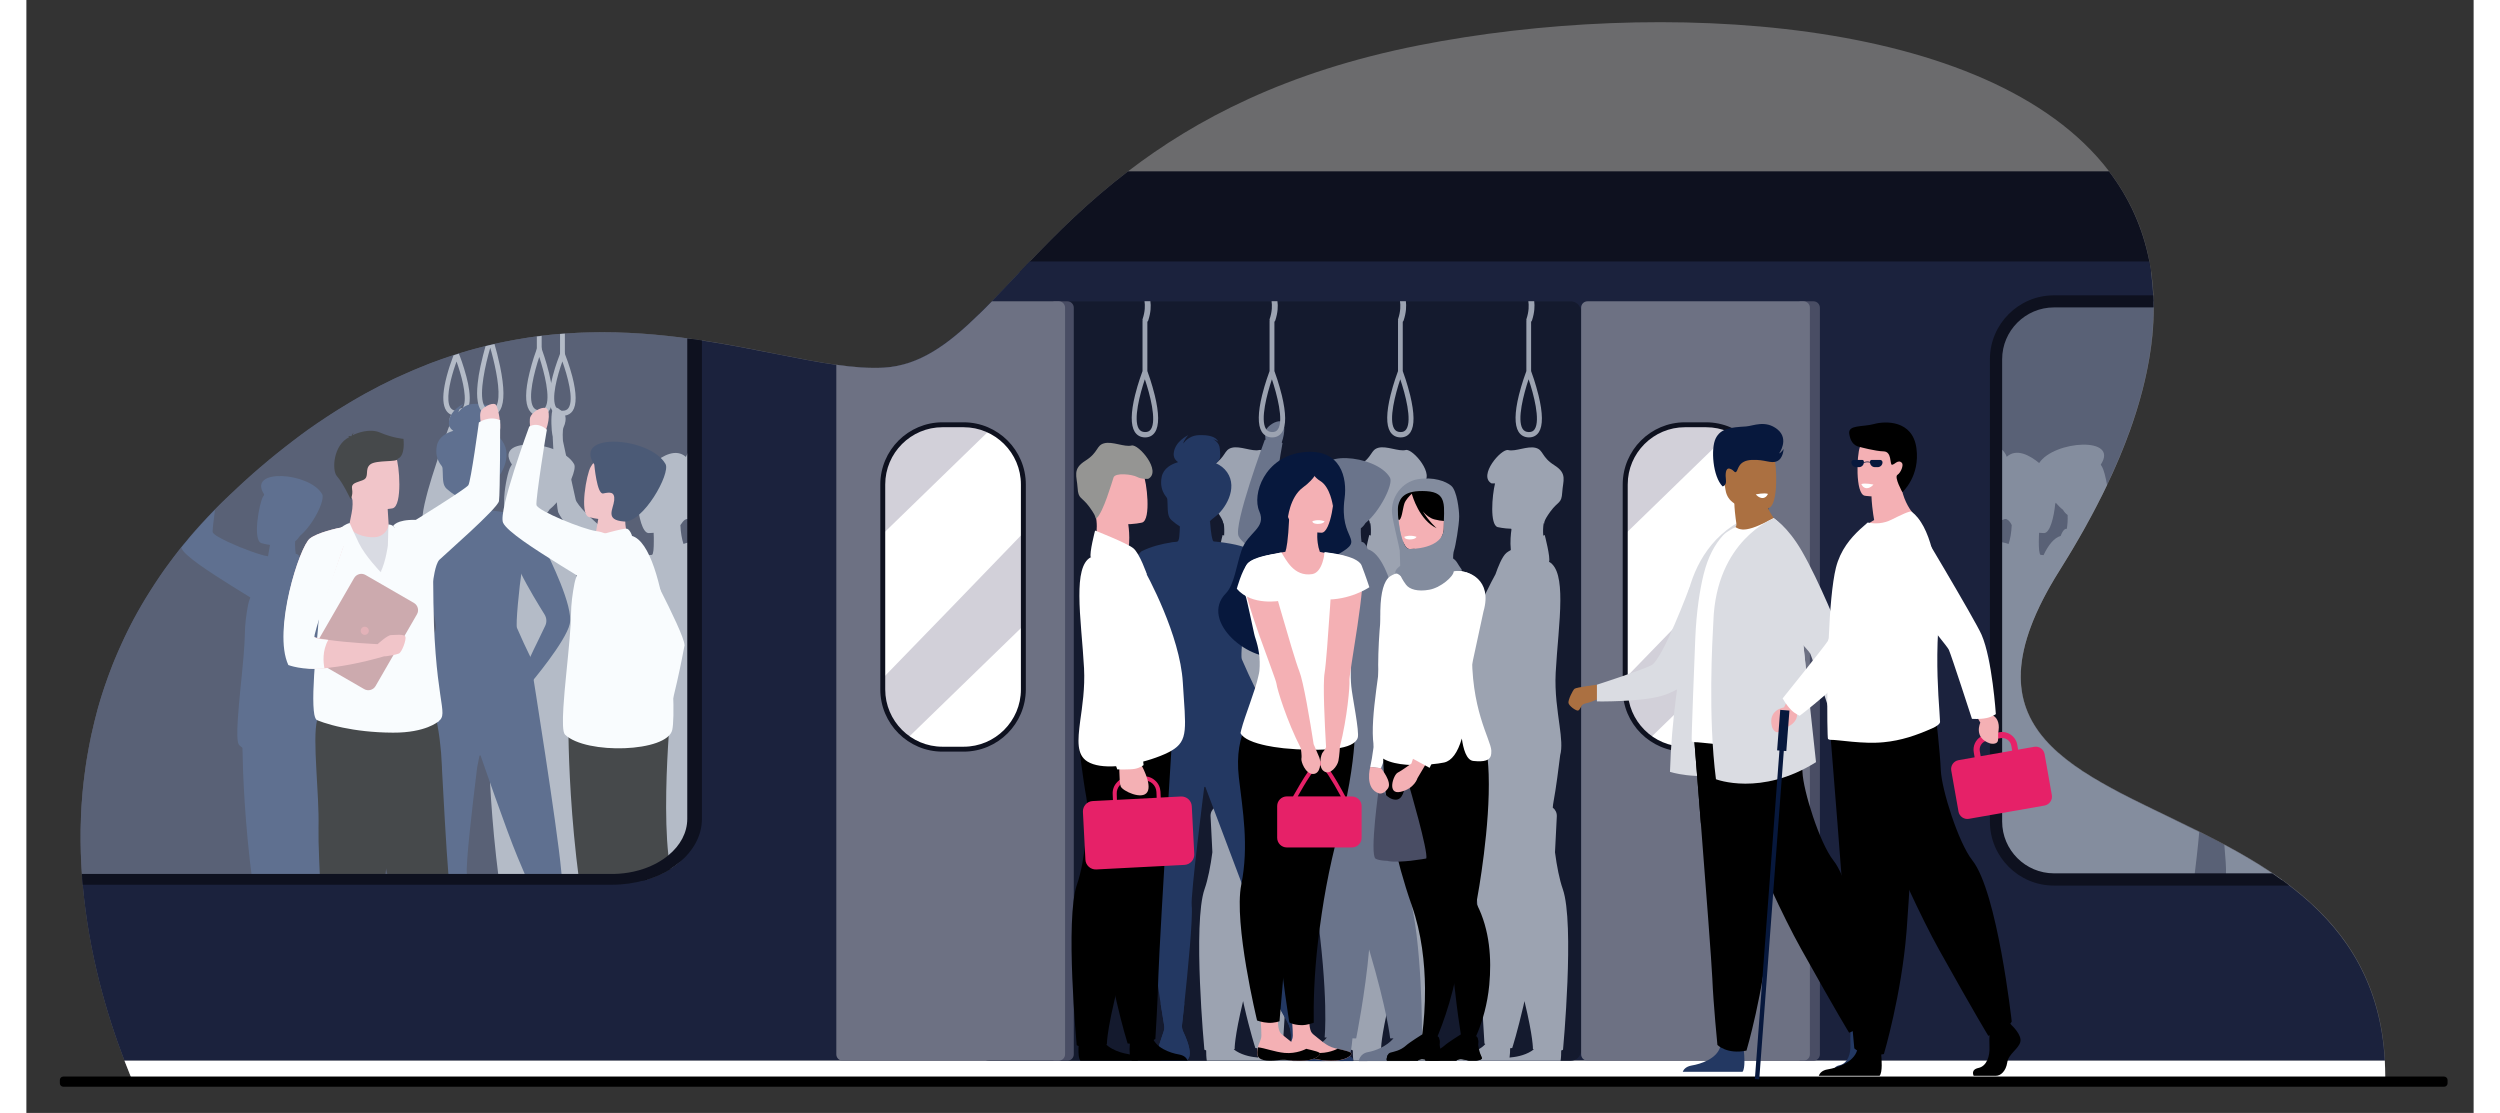 <?xml version="1.0" encoding="utf-8"?>
<!-- Generator: Adobe Illustrator 26.5.0, SVG Export Plug-In . SVG Version: 6.00 Build 0)  -->
<svg xmlns="http://www.w3.org/2000/svg" xmlns:xlink="http://www.w3.org/1999/xlink" version="1.1" id="Ebene_1" x="0px" y="0px" viewBox="0 0 2837.2 1290.3" style="enable-background:new 0 0 2837.2 1290.3;" xml:space="preserve" width="903px" height="402px">
<rect x="0" y="0" width="2837.2" height="1290.3" fill="#333333" stroke="none"/>
<style type="text/css">
	.st0{display:none;}
	.st1{display:inline;fill:#07183D;}
	.st2{opacity:0.3;fill:#EEEFF5;enable-background:new    ;}
	.st3{fill:#0E111F;}
	.st4{fill:#1B223D;}
	.st5{fill:#FFFFFF;}
	.st6{fill:#BBD9F9;}
	.st7{fill:#141A2E;}
	.st8{fill:#9CA3B1;}
	.st9{fill:#A6CAF2;}
	.st10{fill:#233862;}
	.st11{fill:#DDB2A1;}
	.st12{fill:#F4B0B4;}
	.st13{fill:#07183D;}
	.st14{fill:#5F7CA0;}
	.st15{fill:#1C468A;}
	.st16{fill:#D2D0D9;}
	.st17{fill:#BF8A8D;}
	.st18{fill:#E0969B;}
	.st19{opacity:0.3;fill:#EBF3FA;enable-background:new    ;}
	.st20{fill:#494D64;}
	.st21{fill:#6D7183;}
	.st22{fill:#6A748B;}
	.st23{fill:#8CB7EA;}
	.st24{fill:#E88F62;}
	.st25{fill:#E62168;}
	.st26{fill:#959593;}
	.st27{fill:#AB7041;}
	.st28{fill:#DADCE2;}
	.st29{fill:#FFB27D;}
	.st30{fill:#838C9E;}
</style>
<g id="Raw" class="st0">
</g>
<g id="Hintergrund" class="st0">
	<rect x="-589" y="-557.5" class="st1" width="4023.9" height="2393"/>
</g>
<g id="Grafiken">
	<g>
		<path class="st2" d="M2734.7,1247.2c0,3.4,0,6.9-0.1,10.4c0,0.5,0,0.9,0,1.4h-2609c-1.1-2.6-2.3-5.3-3.4-8.1    c-0.5-1.2-1-2.4-1.5-3.7c-2.3-5.6-4.6-11.4-6.9-17.4c-20.4-53.1-41.4-124.2-48.4-204.1c-6-67.7-1.9-141.7,21.1-216.4l0,0    c11.6-37.6,27.9-75.4,50.2-112.6c0.8-1.3,1.6-2.7,2.4-4c0.3-0.4,0.5-0.8,0.8-1.2l0,0c2-3.2,4-6.4,6-9.6c3.2-5,6.5-9.9,9.9-14.9    c1.1-1.6,2.3-3.3,3.5-4.9c0,0,0.1-0.1,0.1-0.2c1.1-1.6,2.3-3.2,3.4-4.8c0.4-0.5,0.8-1.1,1.2-1.6c0.5-0.7,1-1.4,1.5-2.1    c0.3-0.4,0.6-0.8,0.9-1.2c1.2-1.6,2.4-3.3,3.7-4.9c0.2-0.2,0.3-0.4,0.5-0.7c1.1-1.4,2.2-2.8,3.3-4.2l0,0c0.5-0.6,1-1.3,1.5-2    c1.5-2,3.1-4,4.7-6c0.8-0.9,1.5-1.9,2.3-2.8c2.4-2.9,4.8-5.9,7.3-8.8c0.3-0.4,0.6-0.7,0.9-1.1c2-2.3,4-4.7,6.1-7    c2-2.3,4-4.5,6.1-6.8c1.2-1.3,2.4-2.6,3.6-3.9c0.3-0.3,0.6-0.7,0.9-1c0.1-0.1,0.2-0.3,0.3-0.4c0.5-0.5,0.9-1,1.4-1.5    c0.6-0.6,1.2-1.2,1.7-1.8c2.7-2.9,5.4-5.7,8.2-8.6c1.1-1.1,2.1-2.2,3.2-3.2c1.1-1.1,2.2-2.2,3.2-3.2c1.1-1.1,2.2-2.1,3.3-3.2    s2.2-2.1,3.3-3.2c0.7-0.7,1.5-1.4,2.2-2.1s1.4-1.4,2.2-2.1c0.1-0.1,0.3-0.3,0.4-0.4c0.9-0.9,1.8-1.7,2.7-2.5    c0.6-0.6,1.3-1.2,1.9-1.8c1.2-1.2,2.4-2.3,3.7-3.4c1.4-1.3,2.9-2.7,4.3-4l0,0c1.3-1.2,2.5-2.3,3.8-3.5c3.2-3,6.5-5.8,9.7-8.7    c81-71.3,159-113.7,232.6-137.6c1.1-0.4,2.3-0.7,3.4-1.1c0.1,0,0.2-0.1,0.3-0.1c0.9-0.3,1.7-0.5,2.6-0.8c10.3-3.2,20.5-6,30.6-8.5    l0,0c0.6-0.1,1.2-0.3,1.8-0.4c1-0.3,2.1-0.5,3.1-0.8c1.8-0.4,3.7-0.9,5.5-1.3c16.7-3.8,33-6.6,49.2-8.8c1.9-0.3,3.7-0.5,5.6-0.7    c7.1-0.9,14.2-1.6,21.3-2.2c1.9-0.2,3.8-0.3,5.6-0.4l0,0c51.8-3.8,100.6-0.2,145.7,6c51.2,7.1,97.7,17.7,138.4,25.2    c10.6,1.9,20.8,3.7,30.6,5c20.2,2.9,38.7,4.3,55.4,3.3c40.9-2.5,74-26.6,110-61.9c4.9-4.8,9.9-9.8,15-15    c10.2-10.5,20.8-21.8,31.9-33.6c3.9-4.1,7.9-8.3,11.9-12.5c31.6-33.1,68-69.5,114-104.7C1355,139,1459.9,83,1614.6,52.5    c276.2-54.5,661.7-35.2,799.9,146c9.2,12.1,17.4,24.9,24.3,38.5c4.6,9,8.7,18.4,12.2,28.1c4.4,12.2,7.9,24.8,10.4,38.1    c0.8,4.1,1.5,8.3,2.1,12.5c1.2,8.6,2.1,17.5,2.5,26.5c0.1,2.3,0.2,4.7,0.3,7s0.1,4.7,0.1,7c0,10.7-0.5,21.8-1.6,33.1    c-0.4,3.7-0.8,7.5-1.3,11.2c-0.2,1.9-0.5,3.7-0.8,5.6c-4.2,29.1-12.1,60.2-24,93.3c-7.2,20.1-16,41-26.3,62.6    c-14.9,31.3-33.2,64.3-55,98.9c-119.4,189.7,20,232.4,162,303.2c9.7,4.8,19.3,9.8,29,14.9c19,10.2,37.8,21.1,55.6,33.1    c4,2.7,7.9,5.4,11.8,8.3c2.6,1.9,5.2,3.8,7.8,5.8c59.8,45.4,105.7,107,110.8,203.2C2734.6,1235.4,2734.7,1241.2,2734.7,1247.2z"/>
		<path class="st3" d="M2463.3,315.8h-1312c3.9-4.1,7.9-8.3,11.9-12.5c31.6-33.1,68-69.5,114-104.7h1137.2    c23.1,30.3,39.2,65,46.9,104.7C2462,307.4,2462.7,311.5,2463.3,315.8z"/>
		<path class="st4" d="M2734.2,1229.7H113.7c-20.4-53.1-41.4-124.2-48.4-204.1c-0.3-2.8-0.5-5.6-0.7-8.4c-0.1-1.2-0.2-2.5-0.3-3.7    c-1.1-15.6-1.6-31.4-1.5-47.5c0-1.2,0-2.5,0-3.7c0-1.1,0-2.2,0.1-3.3c0-1.1,0-2.2,0.1-3.3c0-0.7,0-1.4,0.1-2c0-1.5,0.1-3,0.1-4.4    c0.1-1.7,0.1-3.4,0.2-5.1c0-0.2,0-0.5,0-0.7c0.1-1.6,0.1-3.2,0.2-4.7l0.2-3.5c0.1-1,0.1-1.9,0.2-2.9c0.1-1.2,0.2-2.5,0.3-3.7    c0.1-2.1,0.3-4.3,0.5-6.4c0.1-1.6,0.3-3.3,0.4-4.9c0.1-1.6,0.3-3.2,0.5-4.8c0.1-1.5,0.3-2.9,0.5-4.4c0.1-1.1,0.2-2.2,0.4-3.3    c0-0.4,0.1-0.8,0.1-1.1c0.1-1.3,0.3-2.5,0.5-3.8c0.4-3,0.8-6,1.2-9c0.2-1.4,0.4-2.8,0.6-4.3c0-0.1,0-0.2,0-0.3c0.1-1,0.3-2,0.5-3    c0.2-1.2,0.4-2.3,0.6-3.5c0-0.4,0.1-0.7,0.2-1.1c0.2-1,0.3-2,0.5-3c0.1-1,0.3-1.9,0.5-2.9c0.6-3.6,1.3-7.2,2-10.7    c0.3-1.4,0.6-2.8,0.8-4.2c0.1-0.5,0.2-0.9,0.3-1.4c0.2-1,0.4-2,0.6-3c0.2-0.9,0.4-1.7,0.6-2.6c0.1-0.5,0.2-1.1,0.4-1.7    c0.3-1.2,0.5-2.3,0.8-3.5c0.1-0.6,0.3-1.1,0.4-1.6c0.2-1,0.5-2.1,0.7-3.2c0.4-1.7,0.8-3.4,1.2-5.1c0.4-1.5,0.8-3,1.1-4.5    c0.3-1.1,0.6-2.3,0.9-3.4c0.1-0.4,0.2-0.8,0.3-1.3c0.3-1,0.6-2.1,0.8-3.1c0.2-0.8,0.4-1.5,0.6-2.3c0.3-1,0.5-1.9,0.8-2.9    c0.1-0.5,0.3-0.9,0.4-1.4c0.3-1.2,0.7-2.5,1.1-3.7c0.5-1.6,1-3.3,1.5-4.9c0.3-1,0.6-2,0.9-3c0.1-0.4,0.2-0.8,0.4-1.2    c0.4-1.1,0.7-2.3,1.1-3.4c0.3-0.9,0.6-1.8,0.9-2.6c1.4-4.3,3-8.7,4.5-13c0.4-1.1,0.8-2.2,1.2-3.2c0.6-1.7,1.3-3.4,1.9-5.1    c0.5-1.4,1.1-2.8,1.6-4.2c0.1-0.3,0.2-0.6,0.3-0.9c0.5-1.2,1-2.5,1.5-3.7c2.5-6.1,5.1-12.3,7.9-18.4c0.7-1.5,1.3-2.9,2-4.4    s1.4-3,2.1-4.6c0.6-1.3,1.3-2.6,1.9-4c0.2-0.5,0.5-1,0.7-1.5c0.6-1.2,1.2-2.5,1.8-3.7c0.7-1.3,1.3-2.7,2-4    c0.9-1.8,1.9-3.7,2.8-5.5c0.7-1.4,1.5-2.8,2.2-4.2c0.7-1.3,1.4-2.7,2.2-4c0.2-0.4,0.4-0.7,0.6-1.1c0.7-1.3,1.5-2.6,2.2-4    c2.7-4.7,5.4-9.5,8.3-14.2c0.8-1.3,1.6-2.6,2.4-3.9c0.9-1.5,1.9-3,2.8-4.5c0.9-1.5,1.9-3,2.9-4.5c1.1-1.7,2.1-3.3,3.2-5    c1.1-1.7,2.2-3.3,3.3-5c1-1.5,2-3,3-4.4c0.9-1.3,1.7-2.5,2.6-3.8c1-1.4,2-2.8,2.9-4.1c1.3-1.9,2.7-3.7,4.1-5.6    c0.7-0.9,1.3-1.8,2-2.7c0.7-0.9,1.3-1.8,2-2.7c0.7-0.9,1.4-1.8,2-2.7c0.9-1.2,1.8-2.3,2.7-3.5c0.1-0.1,0.2-0.3,0.3-0.4    c0.9-1.2,1.8-2.3,2.7-3.5c0.9-1.1,1.8-2.2,2.7-3.4c0.1-0.2,0.3-0.3,0.4-0.5c3.1-3.9,6.4-7.8,9.7-11.7c0.3-0.4,0.6-0.7,0.9-1.1    c2-2.3,4-4.7,6.1-7c2-2.3,4-4.5,6.1-6.8c2.6-2.9,5.3-5.7,8-8.6c1.3-1.4,2.6-2.7,3.9-4.1c0.2-0.2,0.4-0.4,0.6-0.6    c1.2-1.2,2.4-2.5,3.6-3.7l0.1-0.1l0.1-0.1c0.9-0.9,1.8-1.8,2.6-2.7c0.9-0.9,1.8-1.8,2.7-2.7c0.8-0.8,1.6-1.6,2.4-2.4    c0.6-0.6,1.2-1.2,1.9-1.8c1.1-1.1,2.2-2.1,3.3-3.2c1.5-1.4,2.9-2.8,4.4-4.2c1.5-1.4,2.9-2.8,4.4-4.1c1.5-1.4,2.9-2.7,4.3-4.1    c1.4-1.4,2.9-2.7,4.3-4c1.3-1.2,2.5-2.3,3.8-3.5c3.2-3,6.5-5.8,9.7-8.7c1.3-1.1,2.5-2.2,3.8-3.3c1.3-1.1,2.5-2.2,3.8-3.3    c2.5-2.2,5-4.3,7.6-6.4c1.3-1.1,2.5-2.1,3.8-3.2l0,0c5-4.2,10-8.3,15.1-12.2c1.3-1,2.5-2,3.8-3c1.2-1,2.5-2,3.8-2.9    c1.2-1,2.5-1.9,3.7-2.9c1.2-0.9,2.5-1.9,3.7-2.8s2.5-1.9,3.7-2.8s2.5-1.8,3.7-2.8c2.5-1.8,5-3.6,7.4-5.4c2.3-1.7,4.7-3.3,7-4.9    c1.4-1,2.7-1.9,4.1-2.8c3.4-2.4,6.9-4.7,10.3-6.9c3.5-2.3,6.9-4.5,10.4-6.7c0.9-0.6,1.8-1.1,2.7-1.7c4.8-3,9.6-6,14.4-8.8    c1.1-0.7,2.3-1.3,3.4-2c2.5-1.5,4.9-2.9,7.4-4.3c2.1-1.2,4.1-2.3,6.2-3.5c11.6-6.4,23.1-12.3,34.5-17.7c0.9-0.4,1.7-0.8,2.6-1.2    c0.9-0.4,1.8-0.8,2.7-1.2c1.2-0.6,2.4-1.1,3.6-1.6c3.5-1.6,7-3.1,10.4-4.6c0.7-0.3,1.5-0.7,2.3-1c5.2-2.2,10.4-4.3,15.6-6.4    c1.1-0.4,2.2-0.9,3.3-1.3c0.1,0,0.2-0.1,0.2-0.1c1.1-0.4,2.2-0.9,3.4-1.3c3.5-1.3,7-2.6,10.5-3.8c1.1-0.4,2.3-0.8,3.4-1.2    c1.3-0.4,2.6-0.9,3.8-1.3c2.2-0.7,4.3-1.4,6.5-2.1c0,0,0,0,0.1,0c1.1-0.4,2.3-0.7,3.4-1.1c0.1,0,0.2-0.1,0.3-0.1    c0.9-0.3,1.7-0.5,2.6-0.8l0,0c6.4-2,12.8-3.9,19.2-5.6h0.1c3.8-1,7.5-2,11.3-2.9c0.5-0.1,1-0.2,1.5-0.4c1-0.3,2-0.5,3-0.7    c2-0.5,4-0.9,6-1.4c1.2-0.3,2.4-0.5,3.5-0.8c1.9-0.4,3.9-0.8,5.8-1.2c0.7-0.1,1.4-0.3,2.1-0.4c2.4-0.5,4.8-1,7.2-1.4    c1-0.2,2.1-0.4,3.1-0.6c5.1-0.9,10.2-1.8,15.3-2.6c1-0.1,2-0.3,3-0.5c2.9-0.4,5.8-0.8,8.6-1.2c0.2,0,0.3,0,0.5-0.1    c0.9-0.1,1.9-0.2,2.8-0.4c0.9-0.1,1.8-0.2,2.7-0.3h0.1c0.4,0,0.8-0.1,1.2-0.1c3-0.4,6-0.7,9.1-1c2.3-0.2,4.5-0.4,6.8-0.7    c1.3-0.1,2.5-0.2,3.8-0.3c0.1,0,0.3,0,0.4,0c1.9-0.2,3.8-0.3,5.6-0.4c0,0,0,0,0.1,0c9.3-0.7,18.5-1.1,27.7-1.3    c40.2-1,78.3,2,114.1,6.9c1.5,0.2,2.9,0.4,4.4,0.6c0.2,0,0.3,0,0.5,0.1c0.3,0,0.7,0.1,1,0.1c3.7,0.5,7.4,1.1,11.1,1.6    c59.1,9,111.6,22,155.8,28.3c0.8,0.1,1.6,0.2,2.4,0.3c1.9,0.3,3.7,0.5,5.5,0.7s3.6,0.4,5.4,0.6c0.9,0.1,1.8,0.2,2.8,0.3    c0.9,0.1,1.8,0.2,2.7,0.3c3.6,0.3,7,0.6,10.5,0.8c0.9,0.1,1.8,0.1,2.7,0.2c0.8,0,1.6,0.1,2.4,0.1s1.7,0.1,2.5,0.1    c6.4,0.2,12.6,0.2,18.5-0.2c0.9-0.1,1.9-0.1,2.8-0.2c0.1,0,0.2,0,0.2,0c0.7-0.1,1.4-0.1,2.1-0.2c0.5,0,0.9-0.1,1.4-0.2    c0.6-0.1,1.2-0.1,1.7-0.2c0.2,0,0.3,0,0.5-0.1c1.7-0.2,3.5-0.5,5.2-0.8c0.2,0,0.3-0.1,0.5-0.1c0.7-0.1,1.4-0.3,2-0.4    c0.3-0.1,0.6-0.1,0.9-0.2c0.8-0.2,1.6-0.3,2.4-0.5c1.8-0.4,3.6-0.9,5.4-1.5c0.8-0.2,1.7-0.5,2.5-0.8c0.1,0,0.1,0,0.2-0.1    c0.9-0.3,1.8-0.6,2.7-0.9c0.9-0.3,1.8-0.6,2.7-1c0.9-0.3,1.8-0.7,2.6-1c0.9-0.3,1.8-0.7,2.6-1.1c0.9-0.4,1.7-0.7,2.6-1.1    c0.9-0.4,1.7-0.8,2.6-1.2s1.7-0.8,2.6-1.3c0.9-0.4,1.7-0.9,2.6-1.3c0.9-0.4,1.7-0.9,2.5-1.4c0.9-0.5,1.7-0.9,2.6-1.4    c0.8-0.5,1.7-1,2.5-1.5c0.9-0.5,1.8-1.1,2.6-1.6c0.8-0.5,1.6-1,2.4-1.5s1.7-1.1,2.5-1.7c0.8-0.6,1.7-1.1,2.5-1.7    c0.7-0.5,1.4-1,2.1-1.5c2.6-1.9,5.3-3.8,7.9-5.8c1.7-1.3,3.3-2.6,5-3.9c4.6-3.7,9.2-7.7,13.8-11.9c1-0.9,1.9-1.7,2.9-2.6    c3.9-3.6,7.9-7.4,11.9-11.3c4.9-4.8,9.9-9.8,15-15c13.8-14.2,28.2-29.7,43.8-46.1h1298c17.6,91.5-10.3,209.1-104,358    C2151.2,988.5,2715.4,878.1,2734.2,1229.7z"/>
		<path class="st5" d="M2734.2,1229.7H113.7c2.3,6,4.6,11.9,6.9,17.4c1.7,4,3.3,8,4.9,11.7h2609c0.1-4,0.2-7.9,0.2-11.7    C2734.7,1241.2,2734.5,1235.4,2734.2,1229.7z"/>
		<path class="st6" d="M2734.6,1257.5c0,0.5,0,0.9,0,1.4h-2609c-1.1-2.6-2.3-5.3-3.4-8.1h2612.1    C2734.4,1253,2734.5,1255.3,2734.6,1257.5z"/>
		<path d="M2807,1252.1v3.8c0,2.2-1.8,4-4,4H42.8c-2.2,0-4-1.8-4-4v-3.8c0-2.2,1.8-4,4-4H2803C2805.2,1248.2,2807,1250,2807,1252.1z    "/>
		<path class="st7" d="M1802.5,361.4v856.3c0,6.6-5.4,12.1-12.1,12.1h-674c-6.6,0-12.1-5.4-12.1-12.1V364.4c4.9-4.8,9.9-9.8,15-15    h671.1C1797,349.3,1802.5,354.8,1802.5,361.4z"/>
		<path class="st8" d="M1690.4,1209.8c0,0,0.4,0.2,1,0.6c-7,8.3-20.7,11.5-29.1,12.3c-7.7,0.7-10,4.9-10.6,7.1h127    c0.6-3.9,0.7-8.5,0.7-11.9c0.7-0.3,1.5-0.5,2.1-0.9c0,0,13.7-146.5-0.3-186.3c-3.8-10.8-6.9-26.5-9-42.6l2.1-41.7    c0.2-4.1-1.7-7.8-4.7-10.1c0.2-2.6,0.5-4.9,0.9-6.9c2.9-15.2,6.3-42.3,7.7-53.8c2.4-8.7,1.2-20.3-0.7-34.3    c-2.3-17.3-5.7-38.1-4.5-61.4c1.5-28.2,5.3-59,5.4-83.7c0.1-22.2-2.8-39.2-13.1-44.9c1.9-4.6-5-31-5-31s-0.6,0.3-1.7,0.7    c-0.4-5-0.3-10,0.5-14.5c0.3,0.2,0.6,0.5,0.8,0.6c-0.1-0.2-1.7-2.2,7-14.1c9.1-12.4,12.9-8.7,13.7-22.3    c0.8-13.6,6.3-21.6-9.1-31.3c-15.4-9.7-12.4-17.8-21.8-20.2c-9.4-2.5-23.6,4.7-31.7,2.6c-8.1-2.1-35.3,29.8-19.4,38.6    c0,0,1.7,0.2,4.1,0c-3.5,14.4-6.2,47.9,3,50.7c0,0,7.1,1.7,15.8,1.9l-0.2,0.5c0,0,0.2,0,0.5,0c-0.8,5.3-1.8,14.4-0.8,24.2    c-2.1,1.2-3.8,2.2-4.9,3.1c-5.2,4.1-10.2,17.2-12.9,25c-10.5,19-41.7,80.7-44.8,130.5c-3.2,53.4-6.9,67.5,13.1,79.3    c0.1,0,0.2,0.1,0.2,0.1c0.3,5.6,1.6,26.2,3.3,53.7l-14.5-0.7c-6.5-0.3-12.2,4.7-12.5,11.3l-2.9,55.5c-0.3,6.5,4.7,12.2,11.3,12.5    l23.4,1.2c0.1,1.4,0.2,2.7,0.2,4.1c0.9,15.6,1.8,31.1,2.7,45.6c2.1,37.5,3.8,68.3,4,77.3    C1687.4,1163.9,1690.4,1209.8,1690.4,1209.8z M1719.5,1226.1c0.5-3.5,0.7-7.6,0.7-10.8c0.8-0.1,1.6-0.2,2.4-0.3    c0,0,1.6-4.9,4-13.5s5.6-20.8,9-35.4c0.4-1.8,0.8-3.6,1.2-5.5c10.3,42.6,9.8,55.6,9.8,55.6s0.4,0.1,1.1,0.3    c-7.4,6.1-18.7,8.7-26.1,9.3C1720.9,1225.8,1720.2,1225.9,1719.5,1226.1z"/>
		<path class="st8" d="M669.9,747.6c-0.2-4.3-4.7-15.4-11-29.1c-0.3-0.8-0.7-1.6-1.1-2.3c-0.8-1.7-1.6-3.4-2.4-5.2    c-4-8.5-8.6-17.6-13.2-26.7c-0.9-3.9-1.9-7.7-2.9-11.4c-0.4-1.4-0.8-2.9-1.2-4.3c0-0.2-0.1-0.3-0.1-0.5c-0.1-0.5-0.3-1.1-0.5-1.6    c-0.2-0.8-0.4-1.5-0.7-2.2c-0.7-2.3-1.5-4.6-2.2-6.8c-6.7-19.5-15.1-33.3-25.5-36.3c0,0-0.5-1.8-1.5-3.7c-1-1.9-2.4-4-4.3-4.6    c-0.3-0.1-0.7-0.1-1.3-0.1c-0.7-4.5-1.1-9.7-0.9-15.7c0-0.1,0-0.2,0-0.3c0.6-0.5,1.3-1,1.9-1.6c0.3-0.3,0.6-0.6,0.9-0.9    c1-1.1,1.8-2.2,2.6-3.6c2.9-2.3,5.7-5.1,8.5-8.3c6.9-8,13-18.2,16.8-27c3.3-7.8,4.8-14.5,3.2-17.3c-2-3.6-5.1-6.8-9-9.6    c-4.3-3.1-9.4-5.7-14.9-7.8c-3.5-1.3-7.2-2.4-10.8-3.2c-0.9-0.2-1.8-0.4-2.6-0.6c-1.8-0.4-3.7-0.7-5.5-0.9    c-6-0.8-11.7-0.9-16.7-0.2c-1,0.1-2,0.3-2.9,0.5c-2.4,0.5-4.5,1.1-6.3,1.9l0,0c-6.6,3-9.5,8.4-5.6,16.5c0.6,1.2,1.3,2.5,2.2,3.8    c-0.6,0.8-1.1,1.7-1.6,2.6c-2.7,4.6-6.4,20.9-7.3,35.1l0,0c-0.3,4.1-0.3,8.1,0,11.5l0,0c0.2,2.4,0.6,4.5,1.2,6.2    c0.8,2.6,2.1,4.4,3.9,5.1c0,0,4.7,1.5,11.2,2.4c-0.4,2.1-1.2,7-2.2,12.5c-0.1,0.5-0.2,1-0.3,1.5c-1.6-0.2-3.6-0.7-6-1.3l0,0    c-0.8-0.2-1.5-0.4-2.4-0.6l0,0c-1.2-0.4-2.6-0.8-3.9-1.2c-0.6-0.2-1.2-0.4-1.8-0.6c-1.7-0.5-3.5-1.1-5.3-1.8    c-0.4-0.1-0.8-0.3-1.2-0.4c-2.2-0.8-4.5-1.6-6.8-2.5c-3.6-1.4-7.4-2.9-11-4.4c-1.1-0.5-2.2-0.9-3.2-1.4c-0.7-0.3-1.4-0.6-2.1-0.9    c-7.4-3.2-14.1-6.5-18.8-9.3c-0.1-0.1-0.2-0.1-0.3-0.2c-0.9-0.5-1.7-1.1-2.4-1.5c-2.2-1.6-3.7-2.9-4-3.9s0-4.9,0.6-10.5l0,0    c0-0.2,0-0.4,0.1-0.6l0,0c0-0.4,0.1-0.9,0.1-1.3c0-0.3,0.1-0.7,0.1-1c0.1-0.9,0.2-1.9,0.3-2.9c0-0.3,0.1-0.6,0.1-0.9    c0.1-0.7,0.2-1.3,0.3-2c0-0.3,0.1-0.6,0.1-0.8l0,0c1.9-15.1,5-35.4,7.3-49.8c0.3-1.6,0.5-3.1,0.7-4.6c0.3-2.2,0.7-4.1,1-5.8    c0.1-0.8,0.3-1.6,0.4-2.3c0.1-0.3,0.1-0.5,0.1-0.8l0,0c0.2-1.2,0.4-2.2,0.5-2.8c0.1-0.7,0.2-1,0.2-1.1c-0.1-0.1-0.3-0.3-0.8-0.7    l-0.1-0.1c0-0.1,0.1-0.2,0.1-0.3l0,0c3.1-9.3,3.7-18.2,1.5-22.1c0.2-0.4,0.5-0.9,0.7-1.3l0.1-0.3c0.3-0.6,0.5-1.3,0.7-1.9    c0.2-0.7,0.4-1.5,0.6-2.3c0-0.1,0-0.2,0.1-0.3c0.9-4.5,0.8-10.1-0.1-16.8c-0.6-4.7-1.7-9.9-3.2-15.6c-3.4-13-7.7-24.2-8.6-26.2    V410c-0.9,0.3-1.7,0.5-2.6,0.8c-0.1,0-0.2,0.1-0.3,0.1c-1.1,0.4-2.3,0.7-3.4,1.1c-0.3,0.9-0.8,2.1-1.3,3.5    c-1.8,4.8-4.4,12.4-6.6,20.7c-4,15.3-5,26.9-2.8,34.6c0.5,2,1.3,3.7,2.3,5.2c0.1,0.2,0.3,0.4,0.4,0.6c1.4,1.9,3.3,3.4,5.4,4.3    c0,0,0,0,0.1,0c-0.1,0.1-0.2,0.3-0.3,0.4c0,0.1-0.1,0.1-0.1,0.2c-0.5,0.6-0.8,1.3-1.1,1.9c-0.2,0.6-0.4,1.2-0.5,2.1l0,0    c-0.1,0.5-0.1,1-0.1,1.6c-0.1,2.1,0,4.6,0.3,7.1c-0.1,0-0.2,0.1-0.3,0.1c-0.2,0.1-0.4,0.2-0.6,0.3c0,0-0.3,0.8-0.9,2.4    c-0.1,0.3-0.3,0.7-0.4,1.1c-0.5,1.3-1,2.8-1.7,4.7c-0.1,0.2-0.1,0.4-0.2,0.6c-0.2,0.6-0.5,1.3-0.7,2c-0.6,1.8-1.3,3.7-2.1,5.8    c-1.1,3.3-2.4,6.9-3.7,10.8c0,0.1-0.1,0.3-0.1,0.4l0,0c-1.1,3.1-2.1,6.3-3.3,9.7l0,0c-2.2,6.7-4.5,13.7-6.7,20.8    c-1.6,5.1-3.1,10.3-4.5,15.2c0,0.2-0.1,0.3-0.1,0.5c-0.1,0.2-0.1,0.4-0.2,0.6c-0.3,1.1-0.6,2.3-0.9,3.4c-0.4,1.5-0.8,2.9-1.1,4.3    c-1.3,5.1-2.4,9.9-3.1,14c-0.1,0.6-0.2,1.3-0.3,1.9c0,0.2-0.1,0.4-0.1,0.6c0,0.1,0,0.2,0,0.3c-0.1,0.5-0.2,1-0.2,1.4    c-0.1,1-0.3,2-0.4,3c-0.1,0.8-0.1,1.6-0.2,2.3c-0.1,2.6,0.1,4.6,0.7,5.9c1.2,2.5,4.1,5.7,8.3,9.4c1.3,1.2,2.8,2.4,4.3,3.6    c5,4,11.1,8.4,17.8,13c1.4,1,2.9,1.9,4.4,2.9c6.6,4.4,13.8,9,21.1,13.6c0.6,0.4,1.3,0.8,1.9,1.2c0.6,0.4,1.2,0.8,1.8,1.2    c2.6,1.6,5.2,3.2,7.8,4.9c3.6,2.3,7.2,4.5,10.8,6.7c2.5,1.6,5,3.1,7.5,4.6c-1.2,3.1-2.2,6.3-2.8,9.5c-1.7,8.7-3.1,18.1-3.7,27.5    l0,0c-0.2,2.8-0.3,5.6-0.3,8.4c0,1.7-0.1,3.5-0.1,5.4l0,0c-0.2,6.6-0.8,14.2-1.5,22.6c0,0.6-0.1,1.1-0.1,1.7l0,0    c-0.9,10.5-2.1,21.9-3.2,33.4l0,0c-0.1,1.5-0.3,2.9-0.4,4.4c0,0.5-0.1,1-0.1,1.4v0.1c0,0.5-0.1,0.9-0.1,1.3l0,0c0,0.1,0,0.2,0,0.3    c0,0.2,0,0.4-0.1,0.6c-0.1,1-0.2,1.9-0.3,2.9c-0.2,1.7-0.3,3.4-0.5,5.1l0,0c0,0.3-0.1,0.6-0.1,0.8c0,0.5-0.1,1.1-0.2,1.6    c0,0.4-0.1,0.8-0.1,1.2c-0.1,1.3-0.2,2.6-0.4,4c0,0.2,0,0.3,0,0.5c-0.2,1.8-0.3,3.6-0.5,5.4c-0.4,5.1-0.8,10.1-1.1,14.7    c-0.2,3.9-0.4,7.5-0.5,10.9c-0.3,11.1,0.3,19,2.4,21c1.2,1.1,2.5,2.2,3.9,3.2c0.1,8.5,0.4,19.6,0.9,32.7    c0.2,5.9,0.5,12.2,0.9,18.9l0,0c1.3,24.5,3.5,54.1,7.1,86.5l0,0c0.7,6.6,1.5,13.3,2.4,20.2c0.3,2.5,0.6,5,1,7.6h108.9    c-0.7-2.4-1.4-4.9-1.9-7.6c-5-22.3-6.3-54.8-6-86.2c0.1-7.6,0.2-15.1,0.4-22.3l0,0c0.1-3.7,0.2-7.4,0.4-10.9    c0.3-6.8,0.6-13.3,0.9-19.4c0-0.4,0-0.8,0.1-1.2c0-0.9,0.1-1.7,0.1-2.5c0.1-1.7,0.2-3.4,0.3-5c0-0.3,0-0.7,0.1-1    c0-0.2,0-0.4,0-0.6c0.2-3.9,0.5-7.4,0.7-10.7c2.1-2.1,3.5-4.4,4-6.9c0.5-2.2,0.8-5.5,1.1-9.7c0-0.1,0-0.1,0-0.2v-0.1    c0.4-7.1,0.4-16.8,0.1-28.1c6.6-26.3,11.4-51.8,12.7-58.7c0.1-0.2,0.1-0.4,0.2-0.7c0.1-0.2,0.1-0.5,0.1-0.8    C669.9,747.7,669.9,747.6,669.9,747.6L669.9,747.6z M491.7,472.7c-0.1-0.1-0.2-0.3-0.3-0.4c-0.6-1-1-2.2-1.4-3.5    c-2.9-11,2.4-31.5,7.3-45.7c0.5-1.4,0.9-2.8,1.4-4c5.2,14.4,12,38.4,8.7,50.3c-0.3,1.2-0.7,2.2-1.3,3.1c-0.1,0.1-0.2,0.3-0.3,0.4    l0,0c0,0,0,0,0,0.1c0,0,0,0-0.1,0l0,0c-1,0.1-2.1,0.4-3.1,0.8c-0.2,0.1-0.5,0.2-0.7,0.3l0,0c-1.1,0.5-2.3,1-3.3,1.7    c-0.2,0.1-0.4,0.2-0.6,0.4c-0.4,0-0.8-0.1-1.1-0.1c-0.2,0-0.3-0.1-0.5-0.1C494.4,475.4,492.9,474.4,491.7,472.7z"/>
		<path class="st9" d="M510.5,498.3L510.5,498.3L510.5,498.3z"/>
		<path class="st8" d="M766.2,601.7c0.7,0,1.4,0.2,2.1,0.6c2.5,1.4,5.7,0.7,8.8-1.7v-83.3c-6.1,2.2-9.3,6.3-11,9.2    c-0.9,1.6-1.3,2.9-1.4,3.3c-11.4-10.3-26.8-1.7-37.6,7.2c-0.6,0.5-1.2,1-1.8,1.5c-1.9,1.6-3.7,3.3-5.2,4.8c-2,1.9-3.5,3.6-4.5,4.7    c-0.4,0.4-0.9,0.8-1.3,1.2c-1.2,0.7-2.5,1.7-3.9,3.2c-0.3,0.3-0.6,0.7-0.9,1.1c-0.8,1-1.5,2-2,3.1l0,0c-1.6,3.1-2.3,6.7-2.4,10.1    l0,0c-0.1,2.4,0.1,4.8,0.5,6.9c0.1,0.3,0.1,0.7,0.2,1c0.4,2.2,0.9,4.2,1.3,5.8l0,0c0.3,0.9,0.5,1.7,0.8,2.4c0.4,1,0.6,1.6,0.6,1.6    c0.8,7.4,2.2,15.7,4.3,22.1c2.1,6.5,4.9,11.2,8.3,11.5c0,0,2.4,0,6.1-0.3c0,0.9,0.1,1.8,0.1,2.8c0,0.8,0.1,1.6,0.1,2.4    c0,0.3,0,0.6,0,0.8c0,1.4,0,2.8,0,4.2c0,7.4-0.4,14.5-2.1,15.4c-0.6,0.1-1,0.1-1.5,0.1c-0.6,0-1.6,0.2-1.9,0.2l0,0h-0.1    c0,0-0.5,0-1.3,0c-0.4,0-0.9,0-1.4,0c-1.6,0-3.4,0.2-3.7,0.5c-0.1,0.1-0.2,0.2-0.3,0.4H715c0.1-0.1,0.3-0.3,0.4-0.4    c0,0-0.5-0.1-1.6-0.7c-0.1-0.1-0.3-0.1-0.5-0.2l0,0c-0.8-0.4-1.9-0.9-3.2-1.7c-2.1-1.1-4.8-2.7-8.4-5.1l0,0    c-0.6-0.3-1.1-0.7-1.7-1.1s-1.2-0.8-1.8-1.2c-1.1-0.7-2.4-1.6-3.6-2.5l-0.1-0.1c-0.4-0.3-0.8-0.6-1.3-0.9c-0.9-0.6-1.9-1.3-2.9-2    c-1.6-1.1-3.3-2.4-5.1-3.7c-0.2-0.2-0.4-0.3-0.6-0.5l0,0c-0.4-0.3-0.9-0.6-1.4-1c-0.2-0.1-0.4-0.3-0.5-0.4    c-0.2-0.2-0.4-0.3-0.6-0.5c-0.4-0.3-0.8-0.6-1.2-0.9c-1.8-1.3-3.7-2.7-5.7-4.2c0,0-0.1,0.2-0.2,0.6c-0.3-0.2-0.6-0.5-0.9-0.7    c-0.2-0.2-0.5-0.4-0.7-0.5c-0.5-0.4-0.9-0.7-1.4-1.1c-1.4-1.1-2.7-2.3-4.1-3.4c-0.3-0.3-0.6-0.5-1-0.8c-0.7-0.6-1.4-1.2-2.1-1.8    c-1-0.9-2-1.7-3-2.6c-0.8-0.7-1.6-1.4-2.3-2.1c-1.2-1.1-2.4-2.2-3.6-3.3c-0.4-0.4-0.9-0.8-1.3-1.2l0,0c-0.3-0.3-0.6-0.6-0.9-0.8    c-2.1-2-4.1-4-6-5.9l0,0c-1.3-1.3-2.4-2.6-3.5-3.8c-2.7-3.1-4.8-5.8-6.2-8.1l0,0l0,0l0,0c-0.6-1-1-2-1.2-2.8    c-0.9-3.9-2.9-13-5.2-23.5c-1.9-8.8-4-18.5-5.8-27c-1.5-7.1-2.9-13.4-3.7-17.3c0,0-0.3-3.4-0.3-7.3c0-3.5,0.2-7.3,1.2-9.2    c1.7-3.4,3-9.3,1.5-13.2c-0.3-0.7-0.7-1.4-1.2-2c-1.1-1.1-2.3-2.5-3.6-3.7c-1.7-1.6-3.6-3-5.4-3.3c-1-0.2-2,0-3,0.6    c-0.7,0.4-1.2,1.5-1.6,3c-1.9,7.1-0.8,24.1,0,27.5c0.2,1,0.4,2,0.6,3.1h-0.1c0,0,0.2,5.6,0.7,14c0.8,17.1,2.4,45.6,4,61.7    c0.6,5.6,1.1,9.7,1.6,11.3c0.5,1.4,2.4,4.6,5.3,8.9c0.3,0.5,0.7,1,1.1,1.6c0.7,1,1.4,2,2.1,3.1c4.4,6.2,10.2,13.9,16.5,22    c0.8,1,1.6,2,2.4,3.1c0.2,0.3,0.5,0.6,0.7,0.9c0,0.1,0.1,0.1,0.1,0.2c1.1,1.4,2.3,2.8,3.5,4.3c0.9,1.2,1.9,2.3,2.8,3.5    c0.5,0.6,0.9,1.1,1.4,1.7c2.4,2.9,11.2,14.9,17.3,21.6c0.6,0.7,1.2,1.4,1.8,2.1c0.4,0.5,0.9,1,1.3,1.5c0.5,0.6,1,1.1,1.5,1.7    c0.7,0.8,1.4,1.7,2.1,2.5c0.8,1,1.6,1.9,2.3,2.9c4.1,5.3,7.5,10.4,8.5,14.2c-0.2,8.5,0.4,18.5,2.3,29.9c0,0.4,0,0.9,0,1.3l0,0    c0,1.2-0.1,2.4-0.2,3.6c-0.1,2.3-0.3,4.7-0.5,7.2c-2.7,30.6-11.6,75.1-10.1,105.4v0.1c0,0.1,0,0.1,0,0.2c0.1,2.9,0.4,5.6,0.8,8.2    c0.6,4,2.2,7.4,4.5,10.2c0.5,0.6,1.1,1.2,1.7,1.8c0.3,0.3,0.6,0.6,0.9,0.8c1.2,1,2.5,2,3.9,2.8c0.1,1.9,0.1,4,0.2,6.1    c0,0.1,0,0.2,0,0.3v0.1c0.9,19.8,3.5,48.3,10.6,83.1c1,5,2.1,10.1,3.3,15.3l0,0c0.6,2.4,1.1,4.8,1.7,7.3l0,0    c2.7,10.8,5.7,22.1,9.3,33.9c0.9,2.8,1.8,5.7,2.7,8.5c0.3,0.9,0.6,1.8,0.9,2.7c0.1,0.4,0.2,0.8,0.4,1.1c9.7-3,18.7-7.2,26.6-12.1    c3.7-2.3,7.1-4.8,10.3-7.4c12-12.1,19.5-28.5,20.1-46.6c0-0.4,0-0.8,0-1.2c0-0.4,0-0.8,0-1.2V627.5c-4.2,0.4-7.9,1-11,1.9    c-1.3,0.4-2.6,0.8-3.8,1.2c-1.8-5.5-3.2-12.9-3.6-21.9l0,0C758.8,608.7,761.9,601.7,766.2,601.7z"/>
		<path class="st8" d="M597.4,389.4v18.4c0,1.7-1.3,3-2.8,3c-1.6,0-2.8-1.4-2.8-3v-17.7C593.7,389.8,595.6,389.6,597.4,389.4z"/>
		<path class="st8" d="M608.3,443.7c-0.1-0.5-0.2-1.1-0.3-1.6c-0.6-3-1.2-6.1-2-9.4c-3.4-14-7.8-26.2-8.6-28.4l0,0    c-0.1-0.2-0.1-0.3-0.1-0.3l-2.7-7.1l-2.7,7c0,0-0.1,0.2-0.1,0.4l0,0c-0.9,2.3-5.2,14.2-8.5,27.9c-5.1,20.8-5.2,35.3-0.5,43.1    c1.1,1.8,2.4,3.2,3.9,4.3c0,0,0.1,0,0.1,0.1c0.6,0.4,1.2,0.7,1.8,1l0,0c1.8,0.8,3.8,1.3,5.9,1.3h0.3c4.3,0,7.8-1.6,10.3-4.5    c0,0,0,0,0.1-0.1c0.4-0.5,0.8-1,1.1-1.6c0.3-0.4,0.5-0.9,0.8-1.3c0.3-0.6,0.6-1.2,0.8-1.9c0-0.1,0.1-0.2,0.1-0.4l0,0    C610.4,465.8,610.5,456.3,608.3,443.7z M594.7,475.7c-0.3,0-0.6,0-0.9-0.1c-0.6,0-1.1-0.1-1.6-0.3l0,0c-0.2,0-0.4-0.1-0.6-0.2    c-1.7-0.6-3-1.7-4-3.3c-6.6-10.8,1.3-40.8,7-58c5.7,17.4,13.6,47.7,7.1,58.3l0,0c0,0,0,0.1-0.1,0.1c-0.1,0.2-0.3,0.4-0.4,0.6    C599.7,474.9,597.6,475.8,594.7,475.7z"/>
		<path class="st8" d="M624.3,386.8v26.6c0,1.6-1.3,2.8-2.8,2.8c-1.6,0-2.8-1.3-2.8-2.8v-26.2C620.6,387,622.4,386.9,624.3,386.8z"/>
		<path class="st8" d="M632.9,436.4c-3.4-13-7.8-24.2-8.6-26.2c-0.1-0.2-0.1-0.3-0.1-0.3l-2.7-6.5l-2.7,6.5c0,0-0.1,0.2-0.1,0.3    c-0.8,2.1-5.2,13.1-8.5,25.9c-0.7,2.7-1.3,5.3-1.8,7.7c-0.1,0.5-0.2,0.9-0.3,1.4c-2.4,12.1-2.4,21.3,0,27.5c0,0.1,0.1,0.2,0.1,0.4    l0,0c0.4,1,0.9,2,1.5,2.9c0.1,0.1,0.2,0.3,0.3,0.4c2.6,3.7,6.6,5.6,11.5,5.7h0.3c1,0,2-0.1,2.9-0.3c3.6-0.6,6.6-2.5,8.6-5.4    C638.1,469.3,637.9,455.9,632.9,436.4z M628.5,473c-1.5,2.2-3.7,3.2-7,3.2c-0.6,0-1.1-0.1-1.7-0.1c-2.4-0.4-4.1-1.4-5.4-3.3    c0,0,0,0,0-0.1c-6.6-10,1.3-37.7,7-53.7C627.2,435.2,635.2,463.3,628.5,473z"/>
		<path class="st10" d="M630,723.2c-4.4,20.4-45.4,68.9-45.5,69c-0.4,0.2-0.9,0.4-1.6,0.5c0,0,0,0-0.1,0c-3.4,0.6-10,0.3-13.6,3.4    c-4.4,3.7-15.7,4.9-19.2,2.1s1.2-7.6,6-14.8c4.9-7.2,14.6-5.1,17.6-4.6c1.8,0.3,3.3-1.3,4.3-2.7c0,0,0,0,0.1-0.1    c0.2-0.3,0.3-0.5,0.5-0.7c4.1-12.1,13.5-29.4,23.1-50c1.9-4.1,1.6-8.9-0.8-12.8c-6.4-10.3-19.5-31.6-27.9-48.8    c-1-5-2-9.6-2.7-13.1c18.5-3,26.1-14.2,28.6-19C607.4,648.6,634.3,703.1,630,723.2z"/>
		<path class="st11" d="M400.7,723.2c4.4,20.4,45.4,68.9,45.5,69c0.4,0.2,0.9,0.4,1.6,0.5c0,0,0,0,0.1,0c3.4,0.6,10,0.3,13.6,3.4    c4.4,3.7,15.7,4.9,19.2,2.1s-1.2-7.6-6-14.8c-4.9-7.2-14.6-5.1-17.6-4.6c-1.8,0.3-3.3-1.3-4.3-2.7c0,0,0,0-0.1-0.1    c-0.2-0.3-0.3-0.5-0.5-0.7c-4.1-12.1-13.5-29.4-23.1-50c-1.9-4.1-1.6-8.9,0.8-12.8c6.4-10.3,19.5-31.6,27.9-48.8    c1-5,2-9.6,2.7-13.1c-18.5-3-26.1-14.2-28.6-19C423.3,648.6,396.4,703.1,400.7,723.2z"/>
		<path class="st10" d="M536.8,592.5c-2.6-1.3-3.9-12.6-4.5-20.6c0-0.4-0.1-0.7-0.1-1l-0.1-1c0-0.5-0.1-0.9-0.1-1.4v-0.4h-0.8    c0.1-0.1,0.2-0.2,0.3-0.3c9.1-8.7,1.8-14,5.4-40.9c1.6-12-10.6-17.5-34.9-15.4c-13.2,1.2-19.6,4.5-21,12    c-1.2,6.2,1.4,12.8,1.7,23.6c0.3,9.1,0,15.5,4.6,19.6c3.5,3.1,6.7,5.5,9.7,7.3c-0.4,8.9-0.3,17.2-3.4,18.1c-0.3,0.1-11,1.6-11,1.6    l35.3,25.2c0,0,33.5-17.5,37.2-20.2C548.1,593.2,538.2,593.3,536.8,592.5z"/>
		<path class="st10" d="M551.7,511.1c-3.4-4.8-7.9-8.1-12.8-10.3c6.6-4.3,4.7-10.4,4.4-16.9c-0.4-7.7-7.8-10.9-7.8-10.9    c3.3,0.6,6.1,2.7,6.1,2.7c-2.7-5.4-10.1-8-22.8-7.5c-12.6,0.6-17.8,9.8-17.8,9.8c0-3.6,5.7-9.8,5.7-9.8s-15.3,6.9-16.8,20.7    c-0.6,5,1.8,8.3,5,10.6c-7.9,2.3-16.9,7-19,17.1c-3.7,18.7,9.4,26.5,10.9,30.5c0,0,2.7,1.7,4.5-3.5s7.6-1.7,4.9,3.7    c-2.7,5.4-1.8,13.9,5.4,19.5c7.2,5.6,22.9,4.6,24.1,7.4c0,0,6.2-7.1,11.7-11C548.8,555.2,565,530.2,551.7,511.1z"/>
		<path class="st10" d="M620,1009c-4.5-50-33.6-231.5-33.6-231.5s-90.4,9.4-124.2,2.6l0,0c-1.8-0.6-3.4-1-5-1.2l0,0    c0,0-6.1,15.6-10.5,30.2c-1.9,6.4-3.5,12.6-4,17.2c-1,8.4,5.7,52.8,5.7,52.8c0.6,3.9,1.3,8,2,12.2l0,0    c4.1,24.6,9.1,53.5,12.8,76.4c3.4,20.7,5.7,36.6,5.4,39.9c-0.2,3.2-1.2,6.8-1.9,13.2h44.2c0-3.1,0-5.5-0.2-7.2    c-1.4-12.2,6-76.1,11.9-123.9l2.6-13.2c0-0.2,0.1-0.3,0.2-0.4c0.2-0.3,0.6-0.4,1-0.2c0.2,0.1,0.4,0.3,0.4,0.6v0.1    c0,0,29.9,86.6,42.4,116.4l0,0c5.5,13.3,10,23.5,11.8,27.8h40.4C620.7,1015.7,620.2,1011.7,620,1009z"/>
		<path class="st10" d="M574.5,659.8c0-0.2,0-0.3,0.1-0.5c18.5-4,26.6-22.9,26.6-22.9c-6.1-12.6-20.2-28.8-25.7-34.9    c-0.7-1.2-1.4-2.1-2.3-2.5c-10.6-5.6-77.6-17.4-120.8,4.1c0,0-15.6,14.7-23,33.8c0,0,2,4.2,6.4,9c4.9,5.4,12.8,11.5,24,13.4    c3,11.2,16.4,62.2,15,69.6c-1.7,8.3-24.8,37.3-21.5,52.4c1.6,7.3,41.8,17.6,87.2,13.3c15.6-1.5,31.8-4.7,47.3-10.3    c3.3-1.2,3-7.9,1.8-11.2c-2.3-6.4-9.4-18.6-20.8-45.1C567.1,724.2,571.3,681.4,574.5,659.8L574.5,659.8z"/>
		<path class="st5" d="M763,747.6L763,747.6c-0.9-15.7-57.2-119.5-57.2-119.5s-38.7,51.1-39.8,54.4c-1,2.9,39.2,62.4,56,79.7    c-3.5,26.9-9,75.5-4,88.3c0,0,0.3,0.2,0.7,0.5c-2.7,3.7-6.6,9.8-6.4,12.5c0.3,4.1,6.3,10.6,11.4,11.4c5,0.8,8.8-9.1,7.8-19.8    c2.7-0.4,5.2-2.1,6.7-6.2c12.2-33.7,22.6-88.8,24.6-99.5c0.1-0.2,0.1-0.5,0.2-0.7s0.1-0.5,0.1-0.8    C762.9,747.7,763,747.6,763,747.6z"/>
		<path class="st12" d="M586.2,508.1c0,0-4.2-19.4-1.9-24.8c2.3-5.4,11.7-11.5,17.5-10.4c5.7,1.1,5.1,16.3-1.3,30.3    C594,517.2,586.2,508.1,586.2,508.1z"/>
		<path d="M746.6,1007.4c-7.9,5-16.9,9.1-26.6,12.1c-1,0.3-1.9,0.6-2.9,0.9c-2.3,0.2-4.6,0.3-7,0.3h-26.4c-0.8-2.6-1.6-5.1-2.4-7.6    c-15.2-48.7-24.3-85.4-29.5-108.6l0,0c-0.9-4.1-1.7-7.7-2.3-10.9c-2.4-11.6-3.3-17.6-3.3-17.6l4.2-1.9l2.8-1.2l14.5-6.4l19.2-8.4    l1.8-0.8l27.9-12.3l0,0l14.8-6.5l0,0l11.6-5.1l3.3-1.5c0,0-0.7,8.1-1.6,21c-2.2,32.1-5.3,94.4-0.4,138.4    C745,997.2,745.7,1002.5,746.6,1007.4z"/>
		<path d="M734.7,838.8c0,0-1.5,5.3-3.7,14.2c-0.2,0.7-0.4,1.5-0.6,2.3c-0.5,2.1-1.1,4.3-1.7,6.6c-1,3.9-2,8.2-3.1,12.8    c-6,25.1-13.5,59.6-17.9,91.2l0,0c-2.9,20.6-4.4,40-3.4,54.8h-63.5c-9.6-73-11.8-135.6-12.3-165.9c-0.2-12.5-0.1-19.5-0.1-19.5    l31.2,1l22.2,0.7l34.3,1.1l15.4,0.5l0,0L734.7,838.8z"/>
		<path class="st12" d="M699.3,628.4L682,641.2l-25-5.3c0.3-2.3,2-11.7,3.5-20.3c0.1-0.5,0.2-1,0.3-1.5c1.3-7.3,2.4-13.5,2.4-13.5    l23.3-11.6l8.7-4.3c0,0.2-0.7,8.1-0.8,9.2C692.8,614.4,699.3,628.4,699.3,628.4z"/>
		<path class="st5" d="M658.8,621.9c0.5-0.2,34-10.1,37.6-8.9s5.8,8.2,5.8,8.2l-54.7,12.4C647.5,633.6,651.8,624.9,658.8,621.9z"/>
		<path class="st5" d="M748.8,846.2c-5.7,25.9-100,28.9-124.3,5.5c-2.8-2.7-2.9-15.1-1.9-31.9c1.4-23,5.1-54.1,7.2-79.3    c0.9-10.8,1.5-20.4,1.6-28c0.1-12.2,1.8-24.6,4-35.9c1.6-8.2,5.6-16.4,10.3-23.7c8.9-14.2,20.1-24.8,20.1-24.8s27.7-9.3,36.3-6.8    C743.7,633.5,754.5,820.4,748.8,846.2z"/>
		<path class="st12" d="M651.9,599.3c0,0,42.1,13.1,49.9-13.2c7.8-26.3,18.4-42.4-8.1-51.9s-34.8-1-39.5,7.2    C649.4,549.5,641.1,595.2,651.9,599.3z"/>
		<path class="st13" d="M658.4,538.6c0,0,3.1,35,10.3,33.5c7.2-1.5,13.8-2.6,12.8,7.9c-1.1,10.6-11.1,22.8,11.2,24.6    c22.3,1.9,54.4-55.7,48.3-66.6C723.3,506.5,632.8,500.2,658.4,538.6z"/>
		<path class="st5" d="M686.1,628.1c0,0-9.2-10.2-25.6-12.4c-14.8-2-67.2-23.2-69.1-30.1c-1.4-5,12-89.2,12.1-87.3    c0,0-9.4-9.8-20.5-3.8c0,0-36.5,98.4-30.3,111.6c9.5,20.2,126.2,81.5,124.4,88.5C673.5,708.3,686.1,628.1,686.1,628.1z"/>
		<path class="st14" d="M336.4,857.4c0,0-8.5,10.8-8.2,14.6c0.3,3.8,5.9,9.9,10.5,10.6c4.7,0.7,8.3-8.6,7.2-18.7    S336.4,857.4,336.4,857.4z"/>
		<path class="st14" d="M322.2,653.4c0,0,55.4,102,53,112c-2.4,9.9-23.5,19.1-32.5,16.8c-8.7-2.2-58.5-75.2-57.4-78.3    C286.3,700.8,322.2,653.4,322.2,653.4z"/>
		<path class="st14" d="M352.2,858.4c12.6-34.7,23.2-94.1,23.2-94.1l-35.8-3.2c0,0-12.5,82.1-6.1,98.8    C333.5,859.9,347.7,870.7,352.2,858.4z"/>
		<path class="st10" d="M360.6,1010.8c-6.8,4.3-14.4,7.3-22.6,8.8c-3.8,0.7-7.7,1.1-11.7,1.1h-24.5c-15.4-48.7-24.6-85.2-29.6-107.8    l0,0c-3.8-17.4-5.3-26.5-5.3-26.5l6.5-2.9l13.5-5.9l19.5-8.5l25.9-11.4l13.8-6l0,0l10.8-4.7l3.1-1.3c0,0-0.7,7.5-1.5,19.5    C356.1,899.5,352.6,970.8,360.6,1010.8z"/>
		<path class="st10" d="M349.1,851.8c0,0-1.3,4.9-3.5,13.2c-0.2,0.7-0.3,1.4-0.5,2.1c-0.5,1.9-1,4-1.5,6.2    c-0.9,3.6-1.9,7.6-2.9,11.9c-5.5,23.3-12.5,55.3-16.6,84.7l0,0c-2.7,19.2-4.1,37.2-3.2,50.9h-59c-8.9-67.8-11-125.8-11.4-154    c-0.2-11.6-0.1-18.1-0.1-18.1l29,0.9l20.6,0.7l31.8,1l14.3,0.5l0,0L349.1,851.8z"/>
		<path class="st10" d="M316.2,656.6l-16,11.9l-23.2-4.9c0.3-2.1,1.9-10.9,3.2-18.8c0.1-0.5,0.2-0.9,0.2-1.4    c1.2-6.8,2.2-12.6,2.2-12.6l21.7-10.8l8.1-4c0,0.1-0.6,7.5-0.7,8.6C310.2,643.6,316.2,656.6,316.2,656.6z"/>
		<path class="st10" d="M278.6,650.6c0.5-0.2,31.5-9.4,34.9-8.3s5.4,7.6,5.4,7.6l-50.8,11.5C268.2,661.4,272.1,653.3,278.6,650.6z"/>
		<path class="st10" d="M362.2,858.8c-5.3,24-92.8,26.8-115.4,5.1c-2.6-2.5-2.7-14-1.7-29.6c1.3-21.3,4.7-50.2,6.7-73.6    c0.8-10,1.4-19,1.5-26c0.1-11.3,1.7-22.8,3.7-33.3c1.5-7.6,5.2-15.2,9.5-22c8.3-13.1,18.6-23,18.6-23s25.7-8.7,33.7-6.3    C357.4,661.3,367.4,834.8,362.2,858.8z"/>
		<path class="st10" d="M272.2,629.6c0,0,39.1,12.2,46.3-12.3c7.2-24.4,17.1-39.3-7.5-48.1c-24.6-8.8-32.3-0.9-36.7,6.7    C269.9,583.4,262.2,625.8,272.2,629.6z"/>
		<path class="st10" d="M275.8,573.4c0,0,2.5,28.4,8.4,27.2c5.9-1.2,11.2-2.2,10.4,6.4c-0.9,8.6-9,18.5,9.1,20s44.2-45.2,39.2-54.1    C328.5,547.4,255.1,542.3,275.8,573.4z"/>
		<path class="st15" d="M295.2,716.7c0.4,0.5,0.5,0.9,0.5,1.2C295,720.5,294.9,719.6,295.2,716.7z"/>
		<path class="st10" d="M304,656.3c0,0-0.7,4.3-1.7,10.6c-0.7,4.6-1.6,10.4-2.5,16.4l0,0c-2,13.2-4.1,27.6-4.7,33.5    c-0.7-0.9-2.1-2.2-4.1-3.7c-0.7-0.5-1.4-1.1-2.2-1.6l0,0c-6.5-4.7-17.1-11.4-29.2-18.9c-0.3-0.2-0.6-0.4-0.9-0.5    c-25.9-16-58.3-35.8-72.3-48.6c-3.2-2.9-5.4-5.4-6.3-7.5c-0.2-0.4-0.3-0.8-0.4-1.3c3.1-3.9,6.4-7.8,9.7-11.7    c0.3-0.4,0.6-0.7,0.9-1.1c2-2.3,4-4.7,6.1-7c2-2.3,4-4.5,6.1-6.8c5.2-5.8,10.6-11.5,16.2-17.2c-1.8,13.4-3.1,24.4-2.7,26.1    c0.4,1.3,2.7,3.2,6.3,5.3c3.1,1.8,7,3.9,11.5,6c15.9,7.4,37.8,15.5,46.3,16.6c3.7,0.5,6.9,1.4,9.8,2.5l0,0    c3.8,1.5,6.9,3.3,9.2,4.9c0.9,0.6,1.6,1.2,2.2,1.7C303.1,655.3,304,656.3,304,656.3z"/>
		<path class="st8" d="M549.2,424.8c-2.2-10.4-4.7-19.9-6.5-26c-1.8,0.4-3.7,0.8-5.5,1.3c-1.1,0.2-2.1,0.5-3.1,0.8    c-0.6,0.1-1.2,0.3-1.8,0.4l0,0c-1.7,6-3.9,14.2-5.8,23.1c-1.6,7.4-2.7,14.2-3.3,20.2c-0.9,8.4-0.9,15.4,0.1,21    c0.2,0.9,0.3,1.8,0.5,2.6c0.2,0.7,0.4,1.4,0.6,2.1c0,0.1,0.1,0.2,0.1,0.3c0.3,0.9,0.6,1.7,1,2.5c0,0.1,0.1,0.2,0.1,0.2    c0.1,0.3,0.3,0.5,0.4,0.8c0.4,0.8,0.8,1.5,1.3,2.1c0.4,0.6,0.9,1.1,1.3,1.6c1.6,1.7,3.5,2.8,5.7,3.5c1.1,0.3,2.3,0.5,3.5,0.5    c0.1,0,0.2,0,0.3,0c1.7,0,3.3-0.3,4.8-0.9c1.7-0.7,3.2-1.7,4.5-3.1c0.7-0.7,1.3-1.6,1.9-2.5c0.1-0.2,0.2-0.4,0.3-0.6    C554.4,466,554.2,449.2,549.2,424.8z M544.8,470.6c-0.3,0.6-0.6,1-1,1.5l0,0c-0.9,1-1.9,1.7-3.1,2.1l0,0c-0.1,0-0.2,0.1-0.3,0.1    c-0.3,0.1-0.6,0.1-0.9,0.2c-0.3,0-0.5,0.1-0.8,0.1c-0.2,0-0.5,0-0.7,0c-0.1,0-0.1,0-0.2,0c-2.6-0.1-4.5-0.9-6-2.8    c-0.1-0.1-0.1-0.1-0.2-0.2c-0.3-0.4-0.6-0.9-0.9-1.4c-0.2-0.4-0.4-0.9-0.6-1.3l0,0c-5.4-13.5,2.1-46.5,7.7-65.7    c0.5,1.7,1,3.4,1.5,5.3c4.9,18.2,10.3,44.1,7.2,57.6c-0.4,1.6-0.8,3-1.4,4.2C544.9,470.3,544.9,470.5,544.8,470.6z"/>
		<path class="st12" d="M532.8,500.4h-3.7c0,0-5.7-19.7-1.5-24.9c4.3-5.2,14.8-9.9,17.2-5.6c2.4,4.4,5.8,22.7,4.2,29.1    C547.4,505.4,532.8,500.4,532.8,500.4z"/>
		<path class="st12" d="M405.8,623.7c-18,2.1-31.6-5.7-31.1-17c1.6-8.7,3.4-14.7,3.5-22c0-2.7-0.1-5.5-0.6-8.7l40.4-0.7l0.2,4    l1.7,27.4l0.5,8.7C420.4,615.5,423.8,621.6,405.8,623.7z"/>
		<path class="st12" d="M424.7,589.3c0,0-44.7,9-49.8-18.9c-5.2-27.9-14.4-45.5,13.8-52.5c28.3-6.9,35.8,2.7,39.8,11.6    S436.2,586.2,424.7,589.3z"/>
		<path d="M489.8,1020.8h-70c0-0.1,0-0.1,0-0.2c-0.2-1.2-0.4-2.4-0.7-3.6c-0.2-0.9-0.3-1.8-0.5-2.8c-0.4-2.2-0.9-4.6-1.5-7    c-2.1-10-4.8-21.5-7.8-33.9c-0.4-1.5-0.7-3.1-1.1-4.7c-0.6-2.4-1.2-4.8-1.8-7.3c-0.4-1.5-0.7-2.9-1.1-4.4    c-0.4-1.8-0.9-3.6-1.3-5.4c-0.1-0.6-0.3-1.1-0.4-1.7c-0.1-0.6-0.3-1.2-0.5-1.8c-0.5-2.2-1.1-4.5-1.6-6.8c-0.6-2.4-1.2-4.8-1.8-7.1    c-0.3-1.1-0.5-2.2-0.8-3.2c-0.1-0.3-0.1-0.6-0.2-0.9c-0.2-0.8-0.4-1.5-0.5-2.3c-0.9-3.6-1.7-7.1-2.6-10.6    c-0.2-0.9-0.5-1.9-0.7-2.8c0-0.2-0.1-0.4-0.1-0.6c-0.4-1.6-0.8-3.3-1.2-4.9c-0.4-1.8-0.9-3.7-1.3-5.5c-0.2-0.7-0.3-1.4-0.5-2.2    c-0.2-0.7-0.3-1.4-0.5-2.1c-1-4.5-2-8.9-3-13.1c-0.2-1-0.4-2-0.7-3c0-0.1-0.1-0.3-0.1-0.4c-0.1-0.7-0.3-1.3-0.4-2    c-0.6-2.6-1.1-5.2-1.6-7.7c-0.9-4.4-1.7-8.6-2.4-12.4c-0.1-0.4-0.2-0.8-0.2-1.3c-0.7-3.7-1.2-7.2-1.7-10.4    c-0.1-0.7-0.2-1.4-0.3-2.1c0-0.2,0-0.4-0.1-0.5c0-0.2,0-0.3-0.1-0.5c-0.1-0.7-0.2-1.3-0.2-1.9c-0.1-0.6-0.1-1.3-0.2-1.9    c-0.1-0.6-0.1-1.1-0.1-1.7c0-0.3,0-0.7-0.1-1c0-0.2,0-0.5,0-0.7c0-0.3,0-0.6,0-0.9c0-0.6,0-1.3,0-1.8c0-0.2,0-0.5,0-0.7    c0-0.4,0.1-0.8,0.1-1.2c0-0.3,0.1-0.5,0.1-0.8c0.1-0.3,0.1-0.6,0.2-0.9c0.1-0.2,0.1-0.4,0.2-0.7c0-0.1,0.1-0.2,0.1-0.3    c0.1-0.2,0.2-0.4,0.2-0.6c0-0.1,0.1-0.1,0.1-0.2c0.1-0.3,0.2-0.5,0.4-0.7c0.1-0.2,0.3-0.4,0.4-0.7c0-0.1,0.1-0.1,0.1-0.2    c0.2-0.2,0.3-0.4,0.5-0.7c0.2-0.3,0.5-0.6,0.8-0.9c0.1-0.1,0.2-0.2,0.4-0.4c0.1-0.1,0.3-0.3,0.4-0.4c0.1-0.1,0.2-0.2,0.3-0.3    c0.1-0.1,0.2-0.2,0.3-0.3c0.7-0.6,1.4-1.1,2.2-1.6c0.2-0.1,0.4-0.3,0.7-0.4c0.8-0.4,1.6-0.8,2.4-1.1c0.4-0.2,0.7-0.3,1.1-0.4h0.1    c0.3-0.1,0.5-0.2,0.8-0.3c0.1,0,0.2-0.1,0.2-0.1c0.5-0.2,0.9-0.3,1.4-0.4c0.3-0.1,0.6-0.2,0.9-0.2c1.1-0.3,2.3-0.5,3.5-0.7    c0.2,0,0.5-0.1,0.7-0.1c0.9-0.2,1.9-0.3,2.9-0.4c0.2,0,0.5-0.1,0.7-0.1c0.3,0,0.5-0.1,0.8-0.1s0.7-0.1,1-0.1s0.6,0,1-0.1    c2.5-0.2,5.2-0.2,7.9-0.2c0.4,0,0.9,0,1.3,0c3.8,0.1,7.8,0.3,11.8,0.7c0.9,0.1,1.9,0.2,2.8,0.3c1,0.1,1.9,0.2,2.9,0.3    c1.2,0.1,2.4,0.3,3.6,0.5c0.2,0,0.3,0,0.4,0.1c1.2,0.2,2.3,0.3,3.4,0.5c0.8,0.1,1.6,0.2,2.4,0.4c0.7,0.1,1.3,0.2,2,0.3    c2.1,0.3,4.2,0.7,6.2,1.1c0.6,0.1,1.2,0.2,1.7,0.3c0.2,0,0.4,0.1,0.6,0.1c0.8,0.2,1.5,0.3,2.3,0.4l0,0c0.7,0.1,1.4,0.3,2,0.4    c0.2,0,0.3,0.1,0.4,0.1c1,0.2,1.9,0.4,2.9,0.6c1.2,0.3,2.4,0.5,3.5,0.8c0.4,0.1,0.8,0.2,1.2,0.3c2.1,0.5,4,0.9,5.5,1.3    c0.2,0,0.3,0.1,0.5,0.1c0.3,0.1,0.6,0.2,0.9,0.2c1.9,0.5,3,0.8,3,0.8s0.4,1.6,1,4.7c0,0.2,0.1,0.4,0.1,0.6    c0.1,0.7,0.3,1.4,0.4,2.2c0,0.3,0.1,0.5,0.1,0.8l0,0c0.1,0.3,0.1,0.6,0.2,0.9c0.2,1.1,0.4,2.4,0.7,3.7c0.1,0.6,0.2,1.2,0.3,1.9    c0.2,1.3,0.4,2.7,0.7,4.1c0.1,0.9,0.3,1.7,0.4,2.7c0.3,1.8,0.5,3.6,0.8,5.6c0.1,0.8,0.2,1.7,0.3,2.6c0.2,1.8,0.4,3.6,0.6,5.4    c0.1,0.9,0.2,1.9,0.3,2.9c0.1,1,0.2,2,0.3,3c0.1,0.9,0.2,1.9,0.3,2.9c0,0.6,0.1,1.1,0.1,1.7c0,0.5,0.1,1,0.1,1.6    c0.2,2.6,0.4,5.4,0.5,8.2c0,0.6,0.1,1.1,0.1,1.7c0.1,1.1,0.1,2.3,0.2,3.4c0,0.1,0,0.1,0,0.2c0,0.4,0,0.7,0,1.1    c0,0.7,0.1,1.5,0.1,2.3C483.9,927.5,486,973.1,489.8,1020.8z"/>
		<path d="M440.8,835.9L440.8,835.9l-1.8,13l-4.4,31.8l-1.5,10.5l0,0l-16,115.9l-1.9,13.6h-74.7c-0.4-7.8-0.7-15.3-1-22.3    c-0.7-16.6-1-30.4-0.8-39c1-39.4-7.3-101.6-1.7-124.5l0,0c0.1-0.6,0.3-1.1,0.4-1.7c0.9-3.1,2.2-5.4,3.9-6.4    c4.6-3,18.5-2.8,34.4-1.2c2.1,0.2,4.2,0.4,6.4,0.7c0.7,0.1,1.4,0.2,2.1,0.2c14.5,1.8,29.8,4.3,40.7,6.3c0.5,0.1,1,0.2,1.5,0.3    C435.1,834.8,440.8,835.9,440.8,835.9z"/>
		<path class="st16" d="M334.3,826.8c-0.2,4.2,3.1,7.7,7.3,7.7l78.4,1.2l57.6,0.9c2.7,0-5.8-21.5-6-162.2    c0-31.4-48.6-65.2-49.5-65.2l-2.2-1c0,4.5-4.9,13.9-15.9,14.6c-13,0.9-29-5.6-29-13.1c0-0.1-1.5,1.6-3.9,5.1    c-6.5,9.5-19.6,32.6-28,72.8c-6.6,31.8-4.1,74.2-8.8,129C333.9,820.5,334.4,824,334.3,826.8z"/>
		<path class="st5" d="M524.6,489.8c0,0-9.3,68.5-12.2,72.7c-2.9,4.3-60.9,40.2-60.9,40.2c-23.1-0.5-26.3,7.2-26.3,7.2l2.1,2.9    c-3.1-2.3-5.1-3.6-5.2-3.6l0,0c0,0,1.2,41.8-11.4,54.1c0,0-17.7-13.7-40.8-52.7c-6.5,9.5-18.5,36.7-26.9,76.9    c-1.7,8.2-2.8,17.1-3.6,26.7c-2.2,27.5-12.4,114.9-2.6,120.6c0.1,0.1,0.2,0.1,0.3,0.1c0,0,10.4,4.7,29.9,8.7c14.5,3,34,5.7,58,5.8    c38.1,0.2,52.5-12.9,52.5-12.9c13.7-10-5.8-21.5-6-162.2c0,0,2.3-20.3,7.3-25.3s67.7-59.5,69.1-68.1s1.4-93.7,1.4-93.7    C536.3,481.4,524.6,489.8,524.6,489.8z"/>
		<path class="st17" d="M449.3,699l-56.1-32.4c-4.6-2.7-10.5-1.1-13.2,3.5l-48,83.2c-2.7,4.6-1.1,10.5,3.5,13.2l56.1,32.4    c4.6,2.7,10.5,1.1,13.2-3.5l48-83.2C455.5,707.6,453.9,701.7,449.3,699z"/>
		<path class="st12" d="M439.4,738.2c-1.3-3.5-12.3-1.9-16.6-1.9s-15.3,10.3-15.6,10.5c-3.2-0.2-34.2-1.6-57.3-5    c-6.1-0.9-11.6-1.9-15.9-3.1c-5.3-1.4,21-68,34.2-107.1c3.2-9.3,5.6-17.1,6.7-22.1c0,0-2.3,0.4-5.9,1.1    c-10.3,2-31.3,6.8-40.2,13.6c-12.1,9.1-42.6,105-24.1,144.8c0,0,15.3,8.4,40.8,5.8c18.3-1.9,42-5.9,69.6-14c0.7,0.1,1.3,0.1,1.9,0    c3.8-0.4,11.2-1.7,14.8-3.1C435.3,756.4,440.7,741.7,439.4,738.2z"/>
		<path class="st5" d="M303.7,771c0,0,16.4,6.5,41.9,3.9c-1.4-6.9-2.7-20.5,4.4-33c-6.1-0.9-12-0.9-15.9-3.1    c-2.4-1.3,21-68,34.2-107.1c1.1-12.7,1.6-21.1,1.6-21.1l-0.9,0.1c-10.3,2-31.3,6.8-40.2,13.6C316.8,633.4,285.2,731.2,303.7,771z"/>
		<path class="st5" d="M410.7,663.3c0,0-35.5-15.6-36-16.9c-0.5-1.2,1.8-10.7,4.2-13.5c0,0-17,1.6-18.1-0.5s4-20.8,4-20.8    s5.6-4.3,10-5.2c0,0,7.8,17.6,10.7,23.3C392.9,644.8,410.7,663.3,410.7,663.3z"/>
		<path class="st5" d="M419.1,632.4c0,0-2.3,18.3-8.4,30.9c0,0,18.5-12.9,20.1-17.1s-4.5-12.4-4.5-12.4s11.1-0.3,11.3-4    c0.3-3.7-12.4-20-12.4-20s-2.7-1.9-5.4-1.7L419.1,632.4z"/>
		<path d="M437.2,508.8c0,0-12.5-1-27.1-7.3c-11.9-5.2-27,0.5-31.8,3.1c0.1-0.8,0.4-1.9,1.2-2.9c0,0-2.2,1.6-2.5,3.7    c-0.2,0.2-0.3,0.3-0.3,0.3s-2.5-0.5-4.1,0.3c0,0,1.1-0.2,1.5,0.6c0,0.1,0.1,0.1,0.2,0.2c-18.6,9-20.3,38.4-14.3,45.2    c7.2,8.2,15.8,26.6,15.8,26.6s3.1-4.4,1.8-11.6s4.9-7.2,12.8-10.5c7.9-3.3,1.3-12.4,8.2-18s32.1-2.3,31.7-6.5    C439.7,528.5,437.2,509.8,437.2,508.8z"/>
		<path class="st18" d="M392.3,726.6c-2.6,0-4.7,2.1-4.7,4.7s2.1,4.7,4.7,4.7c2.6,0,4.7-2.1,4.7-4.7    C397,728.7,394.9,726.6,392.3,726.6z"/>
		<path class="st19" d="M2357.2,661.2c21.8-34.6,40-67.6,55-98.9c-1.6-9.5-3.9-17.9-5.7-21c-0.5-0.9-1-1.7-1.6-2.6    c21.9-33-54.1-28.2-71.4-1.9c-10.8-8.9-26.2-17.5-37.6-7.2c-0.2-0.7-1.5-4.7-5.4-8.2c-1.8-1.6-4.1-3.1-7-4.2v83.4    c2.4,1.8,4.9,2.6,7,2.3c0.6-0.1,1.2-0.3,1.8-0.6c5.4-2.9,9.4,6.5,9.4,6.5l0,0c-0.4,9-1.8,16.3-3.6,21.9c-2.2-0.8-4.8-1.5-7.7-2.1    c-2.1-0.4-4.5-0.8-7-1v323.5c0,0.4,0,0.8,0,1.2c0,0.4,0,0.8,0,1.2c0.7,22.8,12.6,42.9,30.3,55.1c-0.1,0.5-0.2,1.1-0.3,1.6    c7.3,4.6,15.6,7.9,24.4,9.5c4.1,0.8,8.3,1.2,12.6,1.2h162.4c0.4-2.8,0.7-5.5,1.1-8.3c0.8-6.6,1.6-13.1,2.3-19.5l0,0    c1.1-9.8,2.1-19.3,2.9-28.5C2377.2,893.6,2237.8,851,2357.2,661.2z M2333.2,623.7c0-0.3,0-0.5,0-0.8c0-0.8,0-1.6,0.1-2.4    c0-1,0.1-1.9,0.1-2.8c3.7,0.3,6.1,0.3,6.1,0.3c3.4-0.3,6.2-5,8.3-11.5s3.6-14.7,4.3-22.1c0,0,0.2-0.6,0.6-1.6    c2.7,3.1,5.5,6,8.4,8.2c1.4,2.5,3.3,4.5,5.4,6.1c0.3,6-0.2,11.4-0.9,15.9c-0.6,0-1,0-1.3,0.1c-3.6,1.2-5.8,8.2-5.8,8.2    c-3.8,1.1-7.4,3.7-10.7,7.5s-6.4,8.8-9.2,14.8l0,0l0,0c-0.3,0-1.3-0.1-1.9-0.2c-0.4,0-0.9-0.1-1.5-0.1c-1.7-0.9-2.1-7.9-2.1-15.4    C2333.1,626.5,2333.1,625.1,2333.2,623.7z M2603.8,1012.5c-17.9-12.1-36.6-23-55.6-33.1c1.4,15.5,2.2,27.7,1.9,33.1    c0,0.4-0.1,0.7-0.1,1c-0.2,1.7-0.3,4.2-0.2,7.2h65.9C2611.7,1017.9,2607.8,1015.2,2603.8,1012.5z"/>
		<g>
			<path class="st19" d="M2615.6,1020.8h-261.2c-38.3,0-69.7-31.4-69.7-69.7v-532c0-38.3,31.4-69.7,69.7-69.7H2466     c2.1,84-30.2,186.9-108.8,311.9C2210,895.2,2456.3,905.5,2615.6,1020.8z"/>
			<path class="st3" d="M2615.6,1020.8c-3.9-2.8-7.8-5.6-11.8-8.3h-253.1c-33.1,0-60.1-27-60.1-60.1V416.5c0-33.1,27-60.1,60.1-60.1     h115.5c0-2.4,0-4.7-0.1-7c-0.1-2.4-0.1-4.7-0.3-7h-115.2c-40.9,0-74.2,33.3-74.2,74.2v535.9c0,40.9,33.3,74.2,74.2,74.2h272.8     C2620.8,1024.6,2618.2,1022.7,2615.6,1020.8z"/>
		</g>
		<path class="st20" d="M1206.9,349.3h-16.2v880.4h16.2c4.1,0,7.4-3.3,7.4-7.4V356.8C1214.3,352.7,1211,349.3,1206.9,349.3z"/>
		<path class="st20" d="M2071.9,349.3h-16.2v880.4h16.2c4.1,0,7.4-3.3,7.4-7.4V356.8C2079.3,352.7,2076,349.3,2071.9,349.3z"/>
		<path class="st21" d="M1196.9,349.3h-77.5c-5.1,5.2-10,10.2-15,15c-36,35.2-69.1,59.4-110,61.9c-16.6,1-35.2-0.4-55.4-3.3v799.4    c0,4.1,3.3,7.4,7.4,7.4h250.4c4.1,0,7.4-3.3,7.4-7.4V356.8C1204.3,352.7,1201,349.3,1196.9,349.3z"/>
		<path class="st21" d="M2060.3,349.3h-250.4c-4.1,0-7.4,3.3-7.4,7.4v865.6c0,4.1,3.3,7.4,7.4,7.4h250.4c4.1,0,7.4-3.3,7.4-7.4    V356.8C2067.8,352.7,2064.4,349.3,2060.3,349.3z"/>
		<path class="st16" d="M1155.8,561.8v237.6c0,38.1-31.2,69.2-69.2,69.2h-24.5c-15,0-28.9-4.8-40.3-13    c-17.5-12.6-28.9-33.1-28.9-56.2V561.8c0-38.1,31.2-69.2,69.2-69.2h24.5c10.6,0,20.8,2.4,29.8,6.8    C1139.6,510.5,1155.8,534.3,1155.8,561.8z"/>
		<path class="st5" d="M1155.8,561.8v56.1c-52,53.9-118.9,123.2-163,168.4V619.1c27.3-26.5,84.7-82.2,123.5-119.9    C1139.6,510.5,1155.8,534.3,1155.8,561.8z"/>
		<path class="st5" d="M1155.8,725.5v73.9c0,38.1-31.2,69.2-69.2,69.2h-24.5c-15,0-28.9-4.8-40.3-13    C1053.8,824.5,1111.6,768.4,1155.8,725.5z"/>
		<path class="st3" d="M1086.6,871.4h-24.5c-39.7,0-72.1-32.3-72.1-72.1V561.7c0-39.7,32.3-72.1,72.1-72.1h24.5    c39.7,0,72.1,32.3,72.1,72.1v237.6C1158.6,839.1,1126.3,871.4,1086.6,871.4z M1062.1,495.3c-36.6,0-66.4,29.8-66.4,66.4v237.6    c0,36.6,29.8,66.4,66.4,66.4h24.5c36.6,0,66.4-29.8,66.4-66.4V561.7c0-36.6-29.8-66.4-66.4-66.4H1062.1z"/>
		<path class="st16" d="M2016.6,561.8v237.6c0,38.1-31.2,69.2-69.2,69.2h-24.5c-15,0-28.9-4.8-40.3-13    c-17.5-12.6-28.9-33.1-28.9-56.2V561.8c0-38.1,31.2-69.2,69.2-69.2h24.5c10.6,0,20.8,2.4,29.8,6.8    C2000.4,510.5,2016.6,534.3,2016.6,561.8z"/>
		<path class="st5" d="M2016.6,561.8v56.1c-52,53.9-118.9,123.2-163,168.4V619.1c27.3-26.5,84.7-82.2,123.5-119.9    C2000.4,510.5,2016.6,534.3,2016.6,561.8z"/>
		<path class="st5" d="M2016.6,725.5v73.9c0,38.1-31.2,69.2-69.2,69.2h-24.5c-15,0-28.9-4.8-40.3-13    C1914.6,824.5,1972.4,768.4,2016.6,725.5z"/>
		<path class="st3" d="M1947.3,871.4h-24.5c-39.7,0-72.1-32.3-72.1-72.1V561.7c0-39.7,32.3-72.1,72.1-72.1h24.5    c39.7,0,72.1,32.3,72.1,72.1v237.6C2019.4,839.1,1987.1,871.4,1947.3,871.4z M1922.9,495.3c-36.6,0-66.4,29.8-66.4,66.4v237.6    c0,36.6,29.8,66.4,66.4,66.4h24.5c36.6,0,66.4-29.8,66.4-66.4V561.7c0-36.6-29.8-66.4-66.4-66.4H1922.9z"/>
		<path class="st8" d="M1630.5,1136.1c0.2-9,1.9-39.8,4-77.3c0.8-14.5,1.7-30,2.7-45.6c0.1-1.4,0.2-2.7,0.2-4.1l23.4-1.2    c6.5-0.3,11.6-6,11.3-12.5l-2.9-55.5c-0.3-6.5-6-11.6-12.5-11.3l-14.5,0.7c1.7-27.5,2.9-48.1,3.3-53.7c0.1,0,0.2-0.1,0.2-0.1    c20-11.8,16.4-25.9,13.1-79.3c-3-49.8-34.3-111.5-44.8-130.5c-2.6-7.8-7.7-20.9-12.9-25c-1.1-0.9-2.8-1.9-4.9-3.1    c1-9.8,0-18.9-0.8-24.2c0.4,0,0.5,0,0.5,0l-0.2-0.5c8.7-0.2,15.8-1.9,15.8-1.9c9.1-2.8,6.5-36.4,3-50.7c2.4,0.1,4.1,0,4.1,0    c15.9-8.7-11.3-40.6-19.4-38.6c-8.1,2.1-22.3-5.1-31.7-2.6s-6.5,10.6-21.8,20.2c-15.4,9.7-9.9,17.6-9.1,31.3    c0.8,13.6,4.6,9.9,13.7,22.3c8.7,11.9,7.2,14,7,14.1c0.3-0.2,0.6-0.4,0.8-0.6c0.8,4.5,0.8,9.5,0.5,14.5c-1.1-0.4-1.7-0.7-1.7-0.7    s-6.9,26.4-5,31c-10.3,5.6-13.2,22.7-13.1,44.9c0.1,24.6,3.9,55.4,5.4,83.7c1.2,23.3-2.1,44.2-4.5,61.4c-1.9,14-3.1,25.6-0.7,34.3    c1.4,11.5,6,112.5,6,112.5c-2.1,16.1-5.2,31.8-9,42.6c-14,39.8-0.3,186.3-0.3,186.3c0.7,0.3,1.4,0.6,2.1,0.9c0,3.4,0.1,8,0.7,11.9    h127c-0.7-2.2-3-6.4-10.6-7.1c-8.4-0.7-22-4-29.1-12.3c0.7-0.4,1-0.6,1-0.6S1629.9,1163.9,1630.5,1136.1z M1595.6,1225.8    c-7.3-0.6-18.6-3.2-26.1-9.3c0.7-0.2,1.1-0.3,1.1-0.3s-0.5-13,9.8-55.6c0.4,1.9,0.8,3.7,1.2,5.5c3.3,14.6,6.6,26.8,9,35.4    s4,13.5,4,13.5c0.8,0.1,1.6,0.2,2.4,0.3c0,3.2,0.2,7.3,0.7,10.8C1597.1,1225.9,1596.4,1225.8,1595.6,1225.8z"/>
		<path class="st8" d="M1460.6,1136.1c0.2-9,1.9-39.8,4-77.3c0.8-14.5,1.7-30,2.7-45.6c0.1-1.4,0.2-2.7,0.2-4.1l23.4-1.2    c6.5-0.3,11.6-6,11.3-12.5l-2.9-55.5c-0.3-6.5-6-11.6-12.5-11.3l-14.5,0.7c1.7-27.5,2.9-48.1,3.3-53.7c0.1,0,0.2-0.1,0.2-0.1    c20-11.8,16.4-25.9,13.1-79.3c-3-49.8-34.3-111.5-44.8-130.5c-2.6-7.8-7.6-20.9-12.9-25c-1.1-0.9-2.8-1.9-5-3.1    c1-9.8,0-18.9-0.8-24.2c0.4,0,0.5,0,0.5,0l-0.2-0.5c8.7-0.2,15.8-1.9,15.8-1.9c9.1-2.8,6.5-36.4,3-50.7c2.4,0.1,4.1,0,4.1,0    c15.9-8.7-11.3-40.6-19.4-38.6c-8.1,2.1-22.3-5.1-31.7-2.6c-9.4,2.5-6.5,10.6-21.8,20.2c-15.4,9.7-9.9,17.6-9.1,31.3    c0.8,13.6,4.6,9.9,13.7,22.3c8.7,11.9,7.2,14,7,14.1c0.3-0.2,0.6-0.4,0.8-0.6c0.8,4.5,0.8,9.5,0.5,14.5c-1.1-0.4-1.7-0.7-1.7-0.7    s-6.9,26.4-5,31c-10.3,5.6-13.2,22.7-13.1,44.9c0.1,24.6,3.9,55.4,5.4,83.7c1.2,23.3-2.1,44.2-4.5,61.4c-1.9,14-3.1,25.6-0.7,34.3    c1.4,11.5,4.8,38.6,7.7,53.8c0.4,2,0.7,4.3,0.9,6.9c-3,2.3-4.9,6-4.7,10.1l2.1,41.7c-2.1,16.1-5.2,31.8-9,42.6    c-14,39.8-0.3,186.3-0.3,186.3c0.7,0.3,1.4,0.6,2.1,0.9c0,3.4,0.1,8,0.7,11.9h127c-0.7-2.2-3-6.4-10.6-7.1    c-8.4-0.7-22-4-29.1-12.3c0.7-0.4,1-0.6,1-0.6S1460,1163.9,1460.6,1136.1z M1425.8,1225.8c-7.3-0.6-18.6-3.2-26.1-9.3    c0.7-0.2,1.1-0.3,1.1-0.3s-0.5-13,9.8-55.6c0.4,1.9,0.8,3.7,1.2,5.5c3.3,14.6,6.6,26.8,9,35.4s4,13.5,4,13.5    c0.8,0.1,1.6,0.2,2.4,0.3c0,3.2,0.2,7.3,0.7,10.8C1427.3,1225.9,1426.5,1225.8,1425.8,1225.8z"/>
		<path class="st22" d="M1602.7,1036.3c-11.9-39.7-7.8-127.5-5-167.8c2.1-2.1,3.5-4.4,4-6.9c1.3-5.8,1.7-19.8,1.2-38.1    c6.5-26.3,11.4-51.8,12.6-58.7c0.1-0.2,0.1-0.5,0.2-0.7c0.1-0.2,0.1-0.5,0.1-0.8c0-0.2,0.1-0.3,0.1-0.3h-0.1    c-0.4-7.6-13.9-36-27.7-63.2c-7.6-32.9-18.4-58.8-33-63.1l0,0l0,0c0,0-2.2-7-5.8-8.2c-0.3-0.1-0.7-0.1-1.3-0.1    c-0.7-4.5-1.1-9.9-0.9-15.9c2.1-1.6,3.9-3.6,5.4-6.1c16.5-13.2,32.6-45.2,28.4-52.6c-15.5-27.5-94.6-33.1-72.3,0.5    c-0.6,0.8-1.1,1.7-1.6,2.6c-4.7,8.2-13,53.8-2.3,57.9c0,0,4.7,1.5,11.1,2.4c-0.4,2.1-1.2,7-2.2,12.5c-0.1,0.5-0.2,1-0.3,1.5    c-14.8-2-67.2-23.2-69.1-30.1c-1.4-4.9,11.5-86.4,12.1-87.3c-0.1-0.1-0.4-0.4-0.9-0.8c4.2-12.1,4-23.6-1-24.5    c-5.7-1.1-15.1,5-17.5,10.4c-0.9,2.1-0.8,6.4-0.3,10.8c-0.3,0.1-0.6,0.3-0.9,0.4c0,0-36.5,98.4-30.3,111.6    c5.8,12.3,51.3,39.8,85.6,61.1c-1.2,3.1-2.2,6.3-2.9,9.5c-2.2,11.3-3.9,23.7-4,35.9c-0.1,7.5-0.7,17.2-1.6,28    c-2.1,25.2-5.8,56.3-7.2,79.3c-1,16.8-0.9,29.2,1.9,31.9c1.2,1.1,2.5,2.2,3.9,3.2c0.5,31.9,2.9,99.5,13.9,177.5    c15.3,108.6,10.1,154.7,10.1,154.7l2.6,0.1c-7.7,9.9-21.4,15.4-30.2,16.9c-10.3,1.8-10.5,10.2-10.5,10.2l35.1,0.2    c0,0,27.5,0,28.2-0.1c4.5-0.3,6.5-19,7.1-26.3l4.3,0.1c0,0,10.6-52.8,15-103.1c21.2,71.5,24.4,103.1,24.4,103.1l3.9-0.1    c-7.9,9.3-20.9,14.4-29.3,15.9c-10.3,1.8-10.9,10.5-10.9,10.5s62.9-0.1,63.7-0.1c4.7-0.3,6.7-20.5,7.2-27.1l2.2-0.1    C1618.2,1202.5,1618.5,1088.7,1602.7,1036.3z"/>
		<path class="st23" d="M1456.7,513.7L1456.7,513.7L1456.7,513.7z"/>
		<path class="st24" d="M1470.2,759.4c-4.4,20.4-45.4,68.9-45.5,69c-0.4,0.2-0.9,0.4-1.6,0.5c0,0,0,0-0.1,0    c-3.4,0.6-10,0.3-13.6,3.4c-4.4,3.7-15.7,4.9-19.2,2.1s1.2-7.6,6-14.8c4.9-7.2,14.6-5.1,17.6-4.6c1.8,0.3,3.3-1.3,4.3-2.7    c0,0,0,0,0.1-0.1c0.2-0.3,0.3-0.5,0.5-0.7c4.1-12.1,13.5-29.4,23.1-50c1.9-4.1,1.6-8.9-0.8-12.8c-6.4-10.3-19.5-31.6-27.9-48.8    c-1-5-2-9.6-2.7-13.1c18.5-3,26.1-14.2,28.6-19C1447.7,684.8,1474.6,739.3,1470.2,759.4z"/>
		<path class="st24" d="M1241,759.4c4.4,20.4,45.4,68.9,45.5,69c0.4,0.2,0.9,0.4,1.6,0.5c0,0,0,0,0.1,0c3.4,0.6,10,0.3,13.6,3.4    c4.4,3.7,15.7,4.9,19.2,2.1s-1.2-7.6-6-14.8c-4.9-7.2-14.6-5.1-17.6-4.6c-1.8,0.3-3.3-1.3-4.3-2.7c0,0,0,0-0.1-0.1    c-0.2-0.3-0.3-0.5-0.5-0.7c-4.1-12.1-13.5-29.4-23.1-50c-1.9-4.1-1.6-8.9,0.8-12.8c6.4-10.3,19.5-31.6,27.9-48.8    c1-5,2-9.6,2.7-13.1c-18.5-3-26.1-14.2-28.6-19C1263.6,684.8,1236.7,739.3,1241,759.4z"/>
		<path class="st10" d="M1377.1,628.8c-2.6-1.3-3.9-12.6-4.5-20.6c0-0.4-0.1-0.7-0.1-1l-0.1-1c0-0.5-0.1-0.9-0.1-1.4v-0.4h-0.8    c0.1-0.1,0.2-0.2,0.3-0.3c9.1-8.7,1.8-14,5.4-40.9c1.6-12-10.6-17.5-34.9-15.4c-13.2,1.1-19.6,4.5-21,12    c-1.2,6.2,1.4,12.8,1.7,23.6c0.3,9.1,0,15.5,4.6,19.6c3.5,3.1,6.7,5.5,9.7,7.3c-0.4,8.9-0.3,17.2-3.4,18.1c-0.3,0.1-11,1.6-11,1.6    l35.3,25.2c0,0,33.5-17.5,37.2-20.2C1388.4,629.4,1378.5,629.5,1377.1,628.8z"/>
		<path class="st10" d="M1392,547.4c-3.4-4.8-7.9-8.1-12.8-10.3c6.6-4.3,4.7-10.4,4.4-16.9c-0.4-7.7-7.8-10.9-7.8-10.9    c3.3,0.6,6.1,2.7,6.1,2.7c-2.7-5.4-10.1-8-22.8-7.5c-12.6,0.6-17.8,9.8-17.8,9.8c0-3.6,5.7-9.8,5.7-9.8s-15.3,6.9-16.8,20.7    c-0.6,5,1.8,8.3,5,10.6c-7.9,2.3-16.9,7-19,17.1c-3.7,18.7,9.4,26.5,10.9,30.5c0,0,2.7,1.7,4.5-3.5s7.6-1.7,4.9,3.7    c-2.7,5.4-1.8,13.9,5.4,19.5c7.2,5.6,22.9,4.6,24.1,7.3c0,0,6.2-7.1,11.7-11C1389.1,591.4,1405.3,566.4,1392,547.4z"/>
		<path class="st10" d="M1342.9,1229.7c0,0-12-0.1-24.8-0.1c-11.5,0-5.9-15-3.7-21.6c1.4-4.1,3.1-9.3,4.2-12.6    c0.7-2.1,0.9-4.4,0.5-6.6c-1.5-9-2.9-17.5-4.1-25.4c5.2,0.9,14.8,1.9,27.5-0.2c-1.1,11-2.1,19.8-2.7,24.7    c-0.3,2.7,0.2,5.4,1.3,7.8C1357.2,1229.8,1342.9,1229.7,1342.9,1229.7z"/>
		<path class="st10" d="M1538.2,1229.7h-69.9c0,0-6.1-4.8-3.3-15.9c1.2-4.9,1.3-10.1,1.1-14.5c-0.3-5.5-1.9-10.9-4.7-15.7    c-3.3-5.8-8.7-15.5-14.4-27.7c6.4,1.1,17.4,1.5,30.9-3.6c2.7,14.8,4.9,27.1,6.2,34c0.7,3.8,2.5,7.3,5.1,10.2    c6.9,7.4,20.7,21.7,25.6,23.4C1521.6,1222.2,1538.2,1222,1538.2,1229.7z"/>
		<path class="st10" d="M1514.9,1220c-4.9-1.6-18.7-16-25.6-23.4c-2.6-2.8-4.4-6.4-5.1-10.2c-1.3-6.9-3.5-19.2-6.2-34    c-6.9-38.2-16.4-92.2-17.7-107.3c-4-44.1-27.1-190.6-32.5-224.5c0.1,0,0.2-0.1,0.3-0.1c3.3-1.2,3-7.9,1.8-11.2    c-2.3-6.4-9.4-18.6-20.8-45.1c-0.1-0.3-0.2-0.8-0.3-1.6c0-0.5-0.1-1-0.1-1.6c0-0.4,0-0.8,0-1.3s0-0.9,0-1.5c0-0.3,0-0.5,0-0.8    c0-1.3,0.1-2.9,0.2-4.5c0-0.3,0-0.7,0.1-1c0.9-15.3,3.6-40.9,5.8-56l0,0c0-0.2,0-0.3,0.1-0.5c18.5-4,26.6-22.9,26.6-22.9    c-6.1-12.6-20.2-28.8-25.7-34.9c-0.7-1.2-1.4-2.1-2.3-2.5c-10.6-5.6-77.6-17.4-120.8,4.1l0,0c0,0-15.6,14.7-23,33.8    c0,0,2,4.2,6.4,9c4.9,5.4,12.8,11.5,24,13.4c3,11.2,16.4,62.2,15,69.6c-0.6,2.9-3.7,8.2-7.4,14.5c-0.3,0.6-0.7,1.2-1,1.8    c-0.7,1.2-1.4,2.4-2.1,3.6c-1.4,2.5-2.8,5-4.2,7.6c-0.7,1.3-1.3,2.6-1.9,3.9c-0.9,1.9-1.8,3.9-2.5,5.8s-1.3,3.7-1.8,5.5    c-0.3,1.2-0.5,2.4-0.7,3.5c-0.3,2.3-0.3,4.4,0.1,6.3c0.2,0.8,0.8,1.7,1.9,2.5c-2.2,5.8-5.7,15.7-8.5,25.2    c-1.9,6.4-3.5,12.6-4,17.2c-1,8.4,26.5,173.5,25.9,181.3c-0.8,10.3-8.5,25.1,6.1,119.9c1.2,7.9,2.6,16.3,4.1,25.4    c0.4,2.2,0.2,4.4-0.5,6.6c-1.1,3.3-2.8,8.4-4.2,12.6c-2.2,6.6-7.8,21.6,3.7,21.6c12.8,0,24.8,0.1,24.8,0.1s14.3,0.1-1.8-33.9    c-1.1-2.4-1.6-5.1-1.3-7.8c0.5-4.9,1.5-13.7,2.7-24.7c4-37.5,10.1-99.9,8.5-113.6c-1.4-12.2,14.5-137,14.5-137    c0-0.2,0.1-0.3,0.2-0.4c0.2-0.3,0.6-0.4,1-0.2c0.2,0.1,0.4,0.3,0.4,0.6v0.1l55.2,146.4c-0.9,34.1,12.7,71.1,24.7,96.9    c5.7,12.2,11,21.9,14.4,27.7c2.8,4.8,4.4,10.1,4.7,15.7c0.2,4.4,0.1,9.6-1.1,14.5c-2.8,11.1,3.3,15.9,3.3,15.9h69.9    C1538.2,1222,1521.6,1222.2,1514.9,1220z"/>
		<path class="st5" d="M1558,889.2l12.4,1.5c0,0,27.7-71.2,28.3-88.6c0.2-5.7,1.1-17.1,2.3-29.9c2.4-26.5,5.8-59.1,5.8-59.1    l0.7-13.1v-38.2c0,0-15.5,0.8-25.8,7.3c-3.4,2.2-4.7,3.8-5.3,6.1c-5,19.3-9.1,62.4-9.2,95.6c-0.1,18.5,1.9,35.2,1.1,38.4    C1566.3,818,1563.4,865.2,1558,889.2z"/>
		<path class="st12" d="M1688.9,847.7c-14-31.3-20.6-40.2-20.9-50c-0.2-7.8,31-127.1-16.5-137.4c-4-1-10.7-15.4-10.6-38.5l-1.8,0.4    l-30.1,6c0,0,0.7,9.5,0.7,18.4c0,7.4-0.4,14.5-2.1,15.4c-2.2,0.2-3.4,0.3-3.4,0.3s-25.1,34.8-27.2,67.2    c-2.1,32.4,20.1,46.5-0.2,111.2C1556.1,906.7,1696.6,865,1688.9,847.7z"/>
		<path d="M1642.2,618.8c0,0,8.8-13.9,10.9-25.9c1.5-8.5-2.8-40-34.5-35.5c0,0-9.2,0.9-17.9,6.8c-6.9,4.6-16.8,14.7-5.7,42.2    l2.9,9.3L1642.2,618.8z"/>
		<path class="st12" d="M1603.4,636.5c0,0,39.8,0.7,39.9-24.2c0-24.8,5.2-41.4-20.2-42.9s-30.4,8-32.4,16.3    C1588.6,594,1593,635.7,1603.4,636.5z"/>
		<path d="M1653.6,1148.2c-10,39.9-25.1,70.4-25.1,70.4l-13.1-0.9c0,0,6.4-30.6,6.1-72c-0.3-28.9-3.8-63.1-15.3-95.8    c-39.3-112.2-32.9-193.9-32.9-193.9l73.9,8.6l3.4,0.4c0.3,33.9,1.2,80,2,116c0.7,32.4,1.3,56.7,1.3,56.7    C1668,1068.3,1662.9,1111.5,1653.6,1148.2z"/>
		<path d="M1696,1141.9c-4.3,45.3-23,74.7-23,74.7l-6.3,4.6c0,0-5.9-31.9-10.1-70c-4-36.1-9.5-74.4-15.7-86    c-24.6-46.3-32.1-221-32.1-221l74.9-3.7c7.5,12.7,10.8,33.4,11.6,57.1c2,59.6-12,137.4-14.1,148.6l0,0c-0.2,0.9,0.1,1.7,0.5,2.5    C1696.7,1078.1,1698.8,1111.9,1696,1141.9z"/>
		<path d="M1632.5,602.2c16.7,4.3,24-0.2,24-0.2s-12.8-10.2-15.5-28c0,0-11.9-16.8-35.8-5.7c-2.6-2.2-7.3-3.9-13.4,3.6    c-9.2,11.2-1,31-1,31c3.8,0.4,4.7-12.6,6.7-18.9c1.5-4.6,6.3-9.4,8.7-11.6c0.8,2.9,8.8,30.7,28.8,40c0,0-9.2-8.2-16-19.5    C1622.8,597.3,1627.4,600.9,1632.5,602.2z"/>
		<path class="st5" d="M1697.8,876.3c-1.6,5-7.1,7.3-20.3,5.9c-8.1-0.8-11.7-14.4-13.3-26c-4.9,16.5-11.7,25.8-20.5,27.8    c-12.8,2.8-77.6,10.7-81.8-20c-4.7-33.8,9.3-93.8,10.1-126.1c-1.9-11.5-2.6-21.4-2.3-29.9c0.5-23,4.6-33.5,9.8-38.7    c1.5-1.1,5.6-4.2,11.5-5.2c3-0.5,7.2-1.1,13.1-1.9c0,0,2.4-0.3,2.4-0.2c-1.1,2-7.1,8.7-6,14.4c1.2,6,39-0.4,42.6-3.7    c3.6-3.3,10.4-11.9,10.4-11.9s8.9,0.2,15.2,2.5c8.2,3,14.3,8.4,15.5,11.4c10.8,28.9-7.3,52.9-8,75.3    c-2.5,71.8,21.6,107.1,22.2,120.3C1698.4,872.8,1698.3,874.8,1697.8,876.3z"/>
		<path d="M1636.1,1229.6h-8.4c-2.8-0.4-4.9-1.3-7.8-1.6c-4.4-0.6-6.4,1.2-6.8,1.6c-0.1,0.1-0.1,0.1-0.1,0.1h-35.6    c-0.9-1.3,0-4.2,0.8-6.4c0.6-1.5,1.8-2.6,3.3-3c3.8-1.1,11.2-2.1,18-8.2c3.8-3.5,18.5-12.7,18.5-12.7h0.1c0.3,0,1.9,0.5,8.5,6.1    c3.5,2.9,9.3-4.1,9.3-4.1s1.1,0.9,1.9,2.6c0.7,1.3,1.1,3.2,0.8,5.5c-0.5,3.2,1.2,9.2,2.6,13.2c0.8,2.4,1.5,4.2,1.5,4.2    S1643.3,1228.7,1636.1,1229.6z"/>
		<path d="M1638.1,1203.9c-2,1.4-6.2,4.2-9,4.6c-3.8,0.5-10.9-9.2-10.9-9.2h0.1c0.3,0,1.9,0.5,8.5,6.1c3.5,2.9,9.3-4.1,9.3-4.1    S1637.2,1202.2,1638.1,1203.9z"/>
		<path d="M1636.1,1229.6h-8.4c-2.8-0.4-4.9-1.3-7.8-1.6c-4.4-0.6-6.4,1.2-6.8,1.6c-0.1,0.1-0.1,0.1-0.1,0.1h-35.6    c-0.9-1.3,0-4.2,0.8-6.4c1.1-1,1.4,4.2,2,5s29.1,0.3,30.7-0.9c1.6-1.2,6.6-3.3,13.4-1.6c6,1.4,14.8-2.2,17-3.2    c0.8,2.4,1.5,4.2,1.5,4.2S1643.3,1228.7,1636.1,1229.6z"/>
		<path class="st20" d="M1602.9,910.3c0,0,22.8,77.7,20,85c0,0-30.6,5.7-44.7,2.9L1602.9,910.3z"/>
		<path class="st20" d="M1568.2,912.4c0,0-11.2,78.4-4,83.1s44.9,2.5,48.7,0s-9.9-85.2-9.9-85.2h-4.8c0,0-0.9,14.4-8.4,16.5    s-19.2-7-16.9-15.4L1568.2,912.4z"/>
		<path d="M1680.8,1229.6h-8.4c-2.8-0.4-4.9-1.3-7.8-1.6c-4.4-0.6-6.4,1.2-6.8,1.6c-0.1,0.1-0.1,0.1-0.1,0.1h-35.6    c-0.9-1.3,0-4.2,0.8-6.4c0.6-1.5,1.8-2.6,3.3-3c3.8-1.1,11.2-2.1,18-8.2c3.8-3.5,18.5-12.7,18.5-12.7h0.1c0.3,0,1.9,0.5,8.5,6.1    c3.5,2.9,9.3-4.1,9.3-4.1s1.1,0.9,1.9,2.6c0.7,1.3,1.1,3.2,0.8,5.5c-0.5,3.2,1.2,9.2,2.6,13.2c0.8,2.4,1.5,4.2,1.5,4.2    S1688,1228.7,1680.8,1229.6z"/>
		<path d="M1682.8,1203.9c-2,1.4-6.2,4.2-9,4.6c-3.8,0.5-10.9-9.2-10.9-9.2h0.1c0.3,0,1.9,0.5,8.5,6.1c3.5,2.9,9.3-4.1,9.3-4.1    S1682,1202.2,1682.8,1203.9z"/>
		<path d="M1680.8,1229.6h-8.4c-2.8-0.4-4.9-1.3-7.8-1.6c-4.4-0.6-6.4,1.2-6.8,1.6c-0.1,0.1-0.1,0.1-0.1,0.1h-35.6    c-0.9-1.3,0-4.2,0.8-6.4c1.1-1,1.4,4.2,2,5s29.1,0.3,30.7-0.9c1.6-1.2,6.6-3.3,13.4-1.6c6,1.4,14.8-2.2,17-3.2    c0.8,2.4,1.5,4.2,1.5,4.2S1688,1228.7,1680.8,1229.6z"/>
		<path class="st12" d="M1661.6,683.7c-3.7,1.6-4.8,5.6-5.8,7.8c-8.3,18.2-18.2,61.8-24,94.5c-3.2,18.2-5.7,32.4-7,35.4    c-3,6.9-11,39.8-19,63.7l0,0c0,0-11,8.2-16,10.7s-12.8,25.9,3.4,22.2c16.2-3.7,19.6-15.9,19.6-15.9s39.4-65.4,43-82.5    c1.2-5.5,4-16.6,7.4-29.1c6.9-25.7,15.9-57.2,15.9-57.2l2.9-12.8l6.5-39.2C1688.6,681.3,1672.9,679,1661.6,683.7z"/>
		<path class="st5" d="M1668.7,663.3c0,0,32,6.8,20.5,45.9c0,0-10.7,9.1-45.5,3.4L1668.7,663.3z"/>
		<path class="st12" d="M1558,889.2c0,0-7,25.3,10.2,30.6c0,0,5,1.8,10.3-5.7s-8.1-23.5-8.1-23.5L1558,889.2z"/>
		<path d="M1346.2,1229.7H1282c0,0,0,0-0.1,0c-1.6-0.8-2.4-3.7-2.7-7.2c-0.7-7.3,0.6-17.5,0.6-17.5s22.3-17.6,25.3-4    s21,19.8,31.2,21.5C1343.2,1223.7,1345.4,1227.4,1346.2,1229.7z"/>
		<path d="M1288.8,1229.7H1222c-4-4.2-1.5-24.8-1.5-24.8s22.2-17.8,25.2-4.2c3.1,13.6,21.1,19.7,31.4,21.3c0.7,0.1,1.4,0.3,2.1,0.5    C1284.6,1224,1287.5,1227.5,1288.8,1229.7z"/>
		<path d="M1233.3,864.8c0,0,0.2,2.4,0.5,6.8c2.1,28.3,10.1,137.5,15.5,198.4c0.2,2.2,0.4,4.4,0.6,6.4c0.1,1.1,0.2,2.2,0.3,3.3    c2.9,29.4,8.4,58.1,13.6,81c6.7,29.2,12.9,49,12.9,49c19.8,3,32.2-5.2,32.2-5.2s2.9-46,3.5-73.7c0.2-9,1.9-39.8,4-77.3    c1.7-29,3.6-61.9,5.4-91.9c0.1-1.6,0.2-3.2,0.3-4.8c2.9-48.5,5.4-87.9,5.4-87.9l-34.9-1.5L1233.3,864.8z"/>
		<path d="M1321.1,869.5c0,0-24.2,162.2-46.7,241s-21.7,100.4-21.7,100.4s-24,6.5-35,0.9c0,0-13.7-146.5,0.3-186.3    c9.3-26.3,14.5-81.6,10.8-101.3s-8.4-59.2-8.4-59.2L1321.1,869.5z"/>
		<path class="st12" d="M1270.6,656.1l-36.6-8.3c0,0,5.4-15.3,6.7-31.1c0.7-8.7,0.2-17.6-3.1-24.1c-0.2-0.4-0.4-0.8-0.7-1.2    c-1.5-2.5-0.7-3.7,1.1-4.1c3.3-0.7,9.8,1.3,12.7,3.4c4.3,3.2,24.8,12.4,25.9,12.8l0,0c0,0,0,0.1,0.1,0.4l0,0    c0.2,0.7,0.4,2.2,0.8,4.2C1278.9,617.8,1280.9,640.2,1270.6,656.1z"/>
		<path class="st5" d="M1230,882.8c8,5,20.1,6.4,33.5,5.5c15.5-1,32.6-5.1,46.1-10c7.3-2.6,13.6-5.4,18-8    c20-11.8,16.4-25.9,13.1-79.3c-3.3-54.5-40.5-123.2-47.1-134.7c-11.8-20.4-59.7-10.2-59.7-10.2c-10.3,5.6-13.2,22.7-13.1,44.9    c0.1,24.6,3.9,55.4,5.4,83.7c1.2,23.3-2.1,44.2-4.5,61.5C1218.8,858.5,1217.5,874.9,1230,882.8z"/>
		<path class="st25" d="M1354,990.2l-2.9-55.5c-0.3-6.5-6-11.6-12.5-11.3l-23.5,1.2l-0.3-6.8c-0.3-5-2.4-9.6-6.2-12.9    c-3.7-3.4-8.5-5.1-13.5-4.8l-18,0.9c-5,0.3-9.6,2.4-12.9,6.2c-3.4,3.7-5.1,8.5-4.8,13.5l0.3,6.8l-23.5,1.2    c-6.5,0.3-11.6,6-11.3,12.5l2.9,55.5c0.3,6.5,6,11.6,12.5,11.3l102.4-5.3C1349.3,1002.3,1354.3,996.7,1354,990.2z M1264.1,920.4    c-0.2-3.7,1.1-7.3,3.6-10.1s6-4.4,9.7-4.6l18-0.9c0.2,0,0.5,0,0.7,0c3.5,0,6.8,1.3,9.4,3.6c2.8,2.5,4.4,6,4.6,9.7l0.3,6.8    l-46.1,2.4L1264.1,920.4z"/>
		<path class="st12" d="M1291.6,884.9c0,0,13.8,23.6,8,33.3c-5.8,9.7-28.8-1.2-30.9-6.5s-1.6-31.4-1.6-31.4L1291.6,884.9z"/>
		<path class="st5" d="M1228.1,698.2c0,0,8.1,66.4,9.5,94s27.1,99.8,27.1,99.8s14.6,0.4,20.2-0.6c6.5-1.2,10.3-4.4,10.3-4.4    s-9.3-86.4-1.8-120.1s4.5-100.4,4.5-100.4s-5.8-14.1-36.2-8C1225.8,665.7,1228.1,698.2,1228.1,698.2z"/>
		<path class="st12" d="M1293.6,605.8c0,0-41.3,10.1-47.2-15.7c-5.9-25.8-15.2-41.9,10.9-49.5s33.5,1.1,37.6,9.3    C1298.9,558.1,1304.2,602.5,1293.6,605.8z"/>
		<path class="st26" d="M1240.7,600.9c-0.4,0.4-1,0.1-1.1-0.4c-0.2-1.7-1.7-5.3-7.2-12.8c-9.1-12.4-12.9-8.6-13.7-22.3    c-0.8-13.6-6.3-21.6,9.1-31.3c15.4-9.7,12.4-17.8,21.8-20.2c9.4-2.5,23.6,4.7,31.7,2.6s35.3,29.9,19.4,38.6c0,0-7.6,0.8-13.1-2.2    s-25.3-5.3-27.2,0.7C1258.4,559.3,1248.8,593.3,1240.7,600.9z"/>
		<path class="st5" d="M1239,615.1c0,0-6.9,26.4-5,31c0,0,46.3,3.7,65.3,20.4c0,0-8.5-25-16.1-31    C1275.6,629.5,1239,615.1,1239,615.1z"/>
		<path class="st12" d="M1463.5,1222c0.6,7.5,11.3,7.5,23.3,6.1c12.1-1.5,8.9,1.6,25.8,1.7c16.9,0.1,22.7-5.5,23.5-7.9    c0.7-2.2-7.4-3.9-16.2-6c-1.1-0.3-2.2-0.5-3.3-0.8c-9.8-2.4-16.4-9.7-24.9-16.1c-8-6-2.4-35.3-2.4-35.3l-24.9-8.9    c0,0,3.8,29.4,3.8,45.6c0,5.4-3.1,9-4,13.7C1463.7,1216.7,1463.3,1219.3,1463.5,1222z"/>
		<path d="M1486.8,1228c12.1-1.5,8.9,1.6,25.8,1.7c16.9,0.1,22.7-5.5,23.5-7.9c0.7-2.2-7.4-3.9-16.2-6l-0.1,0.2    c0,0-10.9,5.9-24.8,4.6c-11.4-1.1-23-5.7-30.8-6.5c-0.5,2.6-1,5.2-0.7,7.9C1464.1,1229.5,1474.7,1229.5,1486.8,1228z"/>
		<path d="M1540.1,853c-0.3,8.8-2.1,40.5-12.9,87.5c-1.6,6.9-3.3,14.1-5.3,21.6c-12.5,47.3-19.1,85-24.4,129.1    c-4.6,38.8-5.4,72.8-5,94.5c0,0-7.7,3-14.4,2.8c-9.9-0.3-13.9-3.2-13.9-3.2s-9.1-54.5-12.2-102.6c-1.6-24.8-1.5-47.9,2.2-61    c0.3-0.9,0.5-1.9,0.8-3c1.5-6.7,2.5-16,3.1-26.7c0.2-3.9,0.3-8.1,0.5-12.4c0.2-10,0.2-20.9,0-32c0-1.1,0-2.2-0.1-3.3    c-0.1-3.8-0.2-7.6-0.3-11.5c-1.6-48.6-5.9-97.1-5.9-97.1s7.4-0.8,17.9-1.2C1495.9,833.5,1540.6,834.3,1540.1,853z"/>
		<path class="st12" d="M1427.1,1222c0.6,7.5,11.3,7.5,23.3,6.1s8.9,1.6,25.8,1.7c16.9,0.1,22.7-5.5,23.5-7.9    c0.7-2.2-7.4-3.9-16.2-6c-1.1-0.3-2.2-0.5-3.3-0.8c-9.8-2.4-16.4-9.7-24.9-16.1c-8-6-2.4-35.3-2.4-35.3l-24.9-8.9    c0,0,3.8,29.4,3.8,45.6c0,5.4-3.1,9-4,13.7C1427.4,1216.7,1426.9,1219.3,1427.1,1222z"/>
		<path d="M1495.5,834.9c0,0-27.6,137.5-32.2,212.3c-4.7,74.8-10.5,136.8-10.5,136.8s-6,2.2-12.9,1.8c-7.3-0.4-13.1-2.7-13.1-2.7    s-27.3-112.6-18.3-157.6c9.1-45.1,1.5-86.6-2.8-124c-6.2-53.6,17.7-78.5,34.5-95.5C1457.1,788.8,1495.5,834.9,1495.5,834.9z"/>
		<path class="st13" d="M1528.3,577.4c3-22.3-3.5-58.2-48.2-53.1s-59.4,48.8-50.7,68.5c8.7,19.6-13.3,24-20.5,44.9    c-6.2,18-8.5,40.3-18.3,50.2c-31.4,32,28.6,82.6,65.3,72.6c66.8-18.2,75.4-21,73.8-73.3c-0.9-26.8-21.6-37.5-8.2-45    C1553.7,623.9,1521.4,628,1528.3,577.4z"/>
		<path class="st12" d="M1505.2,641c-0.4,0-2.3-0.5-5.6-1.2c-1.3-3.5-2.1-7-2.5-10.4c-1.3-9.8,0.1-17.9,0.1-17.9l-33.2-10.1    c-1.2,25.4-3.1,34.8-4.4,38.3c-9.6,1.5-20.3,4.3-32,9.1c0,0,21.2,121.4,12.1,144.6s-12.6,43.7-12.6,43.7l98.9,1.2    c0,0-1.4-79.5,3.2-107.7C1533.7,702.4,1505.2,641,1505.2,641z"/>
		<path class="st5" d="M1543.5,855.3c-4.5,14.2-39.1,14.9-69.9,13.4c-0.7,0-1.3-0.1-2-0.1c-4.8-0.3-9.5-0.7-13.9-1.1    c-8.3-0.9-15.4-2.1-20.1-3.1c-6-1.3-13.6-3.2-19.7-6.1c-4.7-2.2-8.6-4.9-10.3-8.4c0.2-1.1,0.5-2.3,0.8-3.6    c4.2-16.5,16.7-46.6,19.9-62.5c0.6-2.3,1-4.4,1.2-6.1c1.3-14.7-0.9-26.6-4.8-38.3l0,0c-0.1-0.2-0.1-0.4-0.2-0.6    c-0.1-0.3-0.2-0.8-0.4-1.4l0,0c-0.1-0.6-0.3-1.2-0.5-2c-0.1-0.2-0.1-0.5-0.2-0.8c-2.6-11.4-8.4-40-10-43.9    c-0.4-0.9-0.8-2.3-1.1-4.1c-0.2-0.7-0.3-1.4-0.4-2.2c-1.5-8.6-1.4-25.2,3.8-30.9c7.3-8,39.3-13,39.3-13    c5.1,7.7,14.2,28.5,35.7,25.1c12.4-2,14.4-25.3,14.4-25.3c13.4,1.8,16.8,3.7,16.8,3.7s18,47.6,17.4,67    c-0.7,23.3-5.7,59.4-3.3,84.5C1537.1,807.6,1545.7,848.5,1543.5,855.3z"/>
		<path d="M1450.1,1229.2c12.1-1.5,9.2,0.5,26.2,0.6c16.9,0.1,22.7-5.5,23.5-7.9c0.7-2.2-7.4-3.9-16.2-6l-0.1,0.2    c0,0-10.9,5.9-24.8,4.6c-11.4-1.1-23-5.7-30.8-6.5c-0.5,2.6-1,5.2-0.7,7.9C1427.7,1229.5,1438,1230.6,1450.1,1229.2z"/>
		<path class="st25" d="M1536.8,923.4h-7.7c-2.2-4.1-5.6-10.4-9.3-16.7c-11.8-20-16.4-23.4-19.2-24.1c-5.9-1.5-13.5,8-30.3,37.6    c-0.6,1.1-1.2,2.2-1.8,3.1h-7.2c-6.2,0-11.2,5.1-11.2,11.2v36.8c0,6.2,5.1,11.2,11.2,11.2h75.5c6.2,0,11.2-5.1,11.2-11.2v-36.8    C1548,928.4,1543,923.4,1536.8,923.4z M1474.4,922.5c3.5-6.1,8.7-15.4,13.9-23c8.4-12.5,11.1-12.4,11.2-12.4    c3.8,0.9,14.8,18.4,24.4,36.2H1474C1474.1,923.1,1474.2,922.8,1474.4,922.5z"/>
		<path class="st12" d="M1533.9,788.8c-0.8-6.9,20.6-117,14.2-130.7c-6.5-13.7-32.8-16-32.8-16s-7.1,120-10.2,137.9    c-2.2,12.5,0.1,59.1,1.7,86.4c-1.2,2.2-2.6,4.5-3.6,5.5c-2.3,2.2-6.1,17.4,1.2,22.3s15.5-6.1,16.7-12.1s1.8-16.7,1.8-16.7    C1531.4,832.1,1534.5,794.6,1533.9,788.8z"/>
		<path class="st5" d="M1505.1,640.2c0,0,38.2,3.3,42.9,15.4c4.7,12,9,25.2,9,25.2s-22.9,15.6-52.9,14.2L1505.1,640.2z"/>
		<path class="st12" d="M1498.9,878c-2.3-5.6-6.5-15.2-6.5-15.2l0,0c-4.2-27.1-11.9-73.1-16.7-84.8c-6.9-16.9-39.2-132.6-39.2-132.6    s-18.3,6.9-23.7,29.5c-3.5,14.8,35.8,110.9,36.5,117.8c0.6,5.9,12.1,43.5,28.2,74.7c0,0,1.4,9,0.7,12.1    c-0.7,3.2,4.6,17.8,13.4,17.8C1500.5,897.3,1501.2,883.7,1498.9,878z"/>
		<path class="st5" d="M1454.2,696.4c0,0-33.4,6.6-50.9-13.8c0,0,5.6-20.9,12.5-29.2c6.9-8.3,31.1-11.1,31.1-11.1L1454.2,696.4z"/>
		<path class="st12" d="M1501.8,617.6c0,0-40.6,0-40.2-25.2c0.4-25.3-4.6-42.3,21.3-43.4c25.9-1.1,30.8,8.6,32.7,17.1    C1517.6,574.5,1512.4,616.9,1501.8,617.6z"/>
		<path class="st13" d="M1496.5,545.3c0,0-1,8.4-16.6,19.9s-17.6,37.1-17.6,37.1s-13.5-45,0.6-55.6    C1477,536,1496.5,545.3,1496.5,545.3z"/>
		<path class="st13" d="M1481.7,530.6c0,0,21.3-2.7,37.2,20.8c6.9,10.1,2.3,26.4-4.2,35.1c0,0-2.9-22-14.8-29    C1488,550.4,1481.7,530.6,1481.7,530.6z"/>
		<path class="st8" d="M1455.5,458.3c-3.4-13.8-7.7-25.8-8.6-28.1l0,0V373l0,0c0.4-0.4,0.8-0.8,1-1.4c3.1-9.4,3.3-17,2.5-22.4h-6.8    c0.7,4.7,0.8,11.7-2.2,20.7c-0.2,0.5-0.2,1.1,0,1.6l0,0c-0.1,0.2-0.1,0.5-0.1,0.8v57.9c-0.8,2.2-5.2,14-8.6,27.7    c-5.1,20.6-5.2,34.9-0.5,42.6c2.6,4.2,6.7,6.5,11.8,6.6h0.3c5,0,8.9-2.1,11.5-6.1C1460.7,493.5,1460.5,479.2,1455.5,458.3z     M1451.1,497.5c-1.5,2.4-3.7,3.5-7,3.4s-5.5-1.3-7.1-3.8c-6.6-10.7,1.3-40.4,7-57.4C1449.8,457,1457.8,487.1,1451.1,497.5z"/>
		<path class="st8" d="M1753.1,458.3c-3.4-13.8-7.7-25.8-8.6-28.1l0,0V373l0,0c0.4-0.4,0.8-0.8,1-1.4c3.1-9.4,3.3-17,2.6-22.4h-6.8    c0.7,4.7,0.8,11.7-2.2,20.7c-0.2,0.5-0.2,1.1,0,1.6l0,0c-0.1,0.2-0.1,0.5-0.1,0.8v57.9c-0.8,2.2-5.2,14-8.6,27.7    c-5.1,20.6-5.2,34.9-0.5,42.6c2.6,4.2,6.7,6.5,11.8,6.6h0.3c5,0,8.9-2.1,11.5-6.1C1758.3,493.5,1758.2,479.2,1753.1,458.3z     M1748.7,497.5c-1.5,2.4-3.7,3.5-7,3.4s-5.5-1.3-7.1-3.8c-6.6-10.7,1.3-40.4,7-57.4C1747.5,457,1755.4,487.1,1748.7,497.5z"/>
		<path class="st8" d="M1604.3,458.3c-3.4-13.8-7.7-25.8-8.6-28.1l0,0V373l0,0c0.4-0.4,0.8-0.8,1-1.4c3.1-9.4,3.3-17,2.6-22.4h-6.8    c0.7,4.7,0.8,11.7-2.2,20.7c-0.2,0.5-0.2,1.1,0,1.6l0,0c-0.1,0.2-0.1,0.5-0.1,0.8v57.9c-0.8,2.2-5.2,14-8.6,27.7    c-5.1,20.6-5.2,34.9-0.5,42.6c2.6,4.2,6.7,6.5,11.8,6.6h0.3c5,0,8.9-2.1,11.5-6.1C1609.5,493.5,1609.3,479.2,1604.3,458.3z     M1599.9,497.5c-1.5,2.4-3.8,3.5-7,3.4c-3.3-0.1-5.5-1.3-7.1-3.8c-6.6-10.7,1.3-40.4,7-57.4C1598.7,457,1606.6,487.1,1599.9,497.5    z"/>
		<path class="st8" d="M1308.2,458.3c-3.4-13.8-7.7-25.8-8.6-28.1l0,0V373l0,0c0.4-0.4,0.8-0.8,1-1.4c3.1-9.4,3.3-17,2.5-22.4h-6.8    c0.7,4.7,0.8,11.7-2.2,20.7c-0.2,0.5-0.2,1.1,0,1.6l0,0c-0.1,0.2-0.1,0.5-0.1,0.8v57.9c-0.8,2.2-5.2,14-8.6,27.7    c-5.1,20.6-5.2,34.9-0.5,42.6c2.6,4.2,6.7,6.5,11.8,6.6h0.3c5,0,8.9-2.1,11.5-6.1C1313.4,493.5,1313.3,479.2,1308.2,458.3z     M1303.8,497.5c-1.5,2.4-3.8,3.5-7,3.4c-3.3-0.1-5.5-1.3-7.1-3.8c-6.6-10.7,1.3-40.4,7-57.4C1302.6,457,1310.5,487.1,1303.8,497.5    z"/>
		<path class="st25" d="M2348.2,921.8l-8.4-47.6c-1-5.6-6.4-9.4-12-8.4l-18.7,3.3l-1-5.8c-1.7-9.6-10.9-16.1-20.5-14.4l-1.5,0.3l0,0    l-14,2.4c-2.3,0.4-4.5,1.3-6.4,2.5c-5.9,3.7-9.3,10.8-8,18.1l1,5.8l0,0l-18.7,3.3c-5.6,1-9.4,6.4-8.4,12l8.4,47.6    c1,5.6,6.4,9.4,12,8.4l87.8-15.4C2345.4,932.8,2349.2,927.4,2348.2,921.8z M2265.7,876.7l-1-5.8c-0.9-5,1.9-9.8,6.4-11.7    c0.7-0.3,1.5-0.5,2.3-0.7l12.6-2.2l2.8-0.5c5.8-1,11.4,2.9,12.4,8.7l1,5.8L2265.7,876.7L2265.7,876.7z"/>
		<path d="M2301.7,1188.7c0,0,12.4,11.4,9.9,19.6c-2.4,8.1-13.6,13.6-15.1,23.5s-7.5,15.4-13,15.4s-25.9,0-25.9,0s-4-7,5.6-9.1    s13.3-13.8,12.7-24.6c-0.6-10.8,0.9-25.3,0.9-25.3l20.5-4.8L2301.7,1188.7z"/>
		<g>
			<g id="man_2_">
				<path class="st27" d="M1820.8,793.8c0,0-23.7,3-25.9,4.7s-7.6,13-7.1,16.4c0.6,3.5,8.2,8.9,10.8,8.9s3.6-5.8,6-7.1      c2.4-1.3,4.7-1.6,6.6-2.1c3.6-1,10.3-4,10.3-4L1820.8,793.8z"/>
				<path class="st28" d="M1928.3,680.6c0,0-31.2,84.3-44.6,90.8c-13.4,6.5-62.9,22.4-62.9,22.4v19.4c0,0,50.3,0.8,75.3-6.5      s57.5-34.5,57.5-34.5L1928.3,680.6z"/>
				<path class="st28" d="M1993.4,600.8l-30.5,57.8l-7.3,0.5l-3.3,9.2l-30.6,92.1C1921.8,760.5,1904.8,643.5,1993.4,600.8z"/>
				<path class="st28" d="M1942.5,651.9c0,0-33.7,124.3-37,242.9c0,0,28,9.7,71.9,2C2021.6,889.1,1942.5,651.9,1942.5,651.9z"/>
				<g>
					<path class="st10" d="M2096.2,1242.6h30.3c3.8-2.1,7.2-6.8,8.3-13.9c1.5-9.8,12.4-15.1,14.8-23.1c2.4-8-9.8-19.2-9.8-19.2       l-2-2.6l-2.1-2.7l-20.1,4.7c0,0-0.5,4.8-0.8,10.9c-0.2,4.4-0.3,9.5-0.1,14c0.6,10.6-3,22.1-12.4,24.2       C2095.2,1236.4,2095.6,1240.5,2096.2,1242.6z"/>
					<path class="st10" d="M1920.3,1242.6h69.3c3.3-4.1,2.1-19.1,1.6-24c-0.1-1-0.2-1.6-0.2-1.6s-23.7-18.9-26.9-4.4       c-0.1,0.5-0.2,0.9-0.4,1.3c-4.1,13.6-22.5,19.7-33.1,21.4C1923.8,1236.5,1921.2,1240.1,1920.3,1242.6z"/>
					<path d="M1933.5,855.7c0,0,3.6,44.8,7.8,98.7c5.7,73.2,12.6,163.2,13.3,180.2c1.2,29.6,5.9,76.9,5.9,76.9s11.2,11.2,33.7,6.5       c0,0,20-67.6,25.8-139c0.1-1.2,0.2-2.4,0.3-3.5c5.3-72.8,13.6-226,13.6-226L1933.5,855.7z"/>
					<path d="M1933.5,855.7c0,0,3.6,44.8,7.8,98.7L2020,1079c0.1-1.2,0.2-2.4,0.3-3.5c5.3-72.8,13.6-226,13.6-226L1933.5,855.7z"/>
					<path d="M1949.9,861c0,0,64.8,162.4,107.4,238.7c42.6,76.3,55.9,97.6,55.9,97.6s24.4-9.8,26.6-16.4c0,0-16.3-147.3-44.8-183.3       c-16.1-20.3-35.1-81.2-35.9-102.5c-0.9-21.3-5.8-63.5-5.8-63.5L1949.9,861z"/>
				</g>
				<path class="st27" d="M1966,624.3c25.3,8,69.1-13.6,69.1-13.6s-23.3-17.5-22.1-53.9l-19.6,15.8l-13.3,10.7c0,0,0.1,6.3,1.5,17.4      c0.3,2,0.6,4.2,0.9,6.5c0.3,1.9-0.5,3.7-2.1,4.7C1971.3,617.6,1966,624.3,1966,624.3z"/>
				<path class="st5" d="M1930.7,859.4c0.8,0.6,1.6,1,2.7,1c9.5-0.1,37.2,5.2,60.7,2.7c19.8-1.9,37.3-7.8,56.1-16.2      c2.5-1.1,8.2-4.2,8.1-7c-0.1-3.1-0.4-7.5-0.8-13.1c-1.3-19.4-3.6-52.8-1.4-91.3c0.4-7.2,0.6-14.3,0.6-21.3      c0.2-52.2-10.2-98.1-30.9-113.6c0,0-14.5,8.1-24.5,11.3c-9.8,3.1-14.9,2.5-20-0.9c0,0-9.9,4.9-14.2,9.6      c-9.8,10.7-17.5,24.9-22.6,45.3c-4.3,17.4-8.4,42.7-9.7,75.1C1934.2,756,1930.1,858.9,1930.7,859.4z"/>
				<path class="st28" d="M2074.8,883.6c-63.9,40.1-116,19.8-116,19.8c-9.3-73.1-4.2-161.3-3-182.8c3.1-94.5,70-119.7,70-119.7      l27.9,86.2l4.1,38.4l7.4,69.3L2074.8,883.6z"/>
				<path class="st27" d="M2019.8,588.9c0,0-45.6,7.6-49.9-20.9c-4.3-28.5-13-46.7,15.9-52.7s36.2,4,40,13.1      C2029.5,537.6,2031.5,586.2,2019.8,588.9z"/>
				<path class="st29" d="M2098.5,830.7c0,0,4.9,6.5,5.1,9.1c1.3,17.6-6.7,20.1,14.1,29.9c0,0,8.9,3.4,9.1-3.5c0.2-6.9-6.2-7-5-16.7      c1.3-11.2,1.2-11.3-6.1-17.1l-4.9-8L2098.5,830.7z"/>
				<path class="st13" d="M1966.5,563.9c0,0,4.7-0.8,3.9-7.2c-0.8-6.4-0.7-14.9,4.5-13.3s5.5,5.8,7.7,3.3s2.2-12.8,17.8-13.5      s21.9,4.7,29.2,1.5s7.6-14.2,7.6-14.2s-2.1,3.9-5.2,5.2c0,0,12.1-16.5-1.9-27.9c-14-11.3-28.3-3.9-36.4-3.4      c-17.9,1.1-29.4,2.2-35.2,13.9C1952.7,520,1955.1,552.6,1966.5,563.9z"/>
				<path class="st29" d="M2106.2,838.5c0,0-4.7,4.9-5,6.9c-1,6.6-3.1,9.4-2,10.1c2.3,1.5,5.3-3.4,6.7-7.7      C2107.3,843.4,2106.2,838.5,2106.2,838.5z"/>
				<path class="st28" d="M2065.2,794.7c-14-35.8-53.1-96.3-53.1-96.3l45.7,27L2065.2,794.7z"/>
				<path class="st28" d="M2110.9,835.7c-7.9,1.5-16.4,0.9-16.4,0.9s-23.3-72.1-26.3-78.7c-1.9-4.3-31.7-34.5-52.5-55.4      c-12.3-12.3-16.2-30.6-10.2-46.9l20.3-54.8c0,0,15.8,9.2,32.5,38c20.6,35.5,43.3,92.8,47.3,102.1c12,27.8,16.2,90.2,16.2,90.2      S2117.1,834.5,2110.9,835.7z"/>
			</g>
			<path class="st5" d="M2019.1,572.6c0,0-1.8,4.7-6.2,4.8c-4.4,0.1-7.9-4.2-7.9-4.2S2014.7,571,2019.1,572.6z"/>
		</g>
		<path d="M2148.5,1247.2H2078c0.9-2.5,3.4-6.4,10.7-7.5c10.8-1.8,29.5-8,33.7-21.8c0.1-0.4,0.3-0.9,0.4-1.4    c3.3-14.8,27.4,4.5,27.4,4.5s0.1,0.6,0.2,1.6C2150.9,1227.6,2152.1,1243.4,2148.5,1247.2z"/>
		<path d="M2091.6,852.9c0,0,3.7,45.7,8,100.6c5.8,74.6,12.9,166.2,13.6,183.6c1.2,30.1,6,78.3,6,78.3s11.4,11.5,34.3,6.6    c0,0,20.4-68.8,26.2-141.6c0.1-1.2,0.2-2.4,0.3-3.6c5.4-74.1,13.9-230.2,13.9-230.2L2091.6,852.9z"/>
		<path d="M2108.3,858.3c0,0,66,165.4,109.4,243.2c43.4,77.7,56.9,99.4,56.9,99.4s24.9-9.9,27.1-16.7c0,0-16.6-150.1-45.6-186.7    c-16.4-20.7-35.7-82.7-36.6-104.4c-0.9-21.7-5.9-64.6-5.9-64.6L2108.3,858.3z"/>
		<path class="st12" d="M2041.5,812.6l-3.8,7.5c0,0-19.2,2.7-13.9,22.7c0,0,2.8,8.2,8.1,5.6s2.7-2.4,10.3-5.9    c7.6-3.5,12-10.2,10.3-16.4l1.2-6.5L2041.5,812.6z"/>
		<path class="st12" d="M2124.7,617.1c25.8,8.1,70.4-13.8,70.4-13.8s-23.8-17.8-22.5-54.9l-19.7,15.8l-13.8,11.1c0,0,0.1,7.6,2,20.8    c0.3,2.1,0.7,4.4,1.1,6.8C2131,609,2124.7,617.1,2124.7,617.1z"/>
		<path class="st5" d="M2046,823.1c-5.7-5.8-9.9-13.4-9.9-13.4s48.4-60.1,52.3-66.4c3.9-6.2,33.3-106.2,33.3-106.2L2196,622    c0,0-62,128-72.3,143.6c-17,25.8-67.8,64.2-67.8,64.2S2050.5,827.6,2046,823.1z"/>
		<path class="st5" d="M2088.7,856.7c0.8,0.6,1.7,1,2.7,1c9.7-0.1,37.9,5.2,61.8,2.8c20.1-1.9,38-7.9,57.1-16.5    c2.5-1.1,8.4-4.3,8.3-7.1c-0.1-3.1-0.4-7.6-0.8-13.3c-1.4-19.8-3.7-53.8-1.4-93c0.4-7.3,0.6-14.5,0.7-21.7    c0.2-53.1-10.3-99.9-31.5-115.7c-1.8-1.3-12.9,4.1-23.1,9.2c-9.4,4.7-18.9,5.2-27.8,3.4l-8.9,7.9c-10.8,10.1-22.7,23.8-27.9,44.5    c-4.4,17.7-7,49.6-8.4,82.6c-0.6,15-1.2,30.1-1.3,44.4v0.5c-0.1,1.4-0.1,3-0.1,4.4C2087.5,827,2088.1,856.1,2088.7,856.7z"/>
		<path class="st12" d="M2261.1,830.5l4.2,7.3c0,0-8.3,17.5,11.3,24.1c0,0,8.4,2.1,9.2-3.7c0.7-5.9-0.5-3.6,0.7-11.8    c1.2-8.3-2-15.6-8.1-17.6l-4.8-4.6L2261.1,830.5z"/>
		<path class="st5" d="M2272.3,832.5c-8,1.6-16.7,0.9-16.7,0.9s-23.8-73.4-26.8-80.1c-3.1-6.7-70.6-86.1-70.6-86.1l28.1-70.4    c0,0,73.1,122,80.5,139.2c12.3,28.3,16.5,91.9,16.5,91.9S2278.6,831.3,2272.3,832.5z"/>
		<path class="st12" d="M2131.2,574.7c0,0,42.6,7.1,46.6-19.5s12.2-43.6-14.8-49.2s-33.8,3.7-37.3,12.3    C2122.1,526.8,2120.2,572.2,2131.2,574.7z"/>
		<path d="M2125.6,518.2c0,0,18,4.9,27.6,5.1s7.1,14.8,9.5,15.5s7.4-7.1,11.8-2c2,2.4-1.2,11.1-5.3,13.7s5.7,20.1,5.7,20.1    s20.8-18.4,16.3-51.1s-36.3-31.5-49.2-27.9s-30.1,0.6-28.7,11.2C2114.4,510,2117.3,516.6,2125.6,518.2z"/>
		<path class="st5" d="M1505,604.3c0,0-0.5,3-7.8,3.1c0,0-6.2,0.1-6.3-3.1C1490.9,604.3,1496.7,601.5,1505,604.3z"/>
		<path class="st5" d="M1611.6,622.3c0,0-0.5,3-7.8,3.1c0,0-6.2,0.1-6.3-3.1C1597.5,622.4,1603.3,619.6,1611.6,622.3z"/>
		<g>
			<g>
				
					<rect x="1810.3" y="1036.6" transform="matrix(7.455319e-02 -0.997 0.997 7.455319e-02 835.463 2978.573)" class="st13" width="424.5" height="5.1"/>
			</g>
			
				<rect x="2013.4" y="841.4" transform="matrix(7.679220e-02 -0.997 0.997 7.679220e-02 1036.218 2812.672)" class="st13" width="47.1" height="10.7"/>
		</g>
		<path class="st13" d="M2124.6,541.6h-3.2c-3.1,0-5.6-2.5-5.6-5.6l0,0c0-1.6,1.3-2.8,2.8-2.8h9.8c1,0,1.9,0.8,1.9,1.9v1    C2130.2,539.1,2127.7,541.6,2124.6,541.6z"/>
		<path class="st13" d="M2143.1,541.6h3.2c3.1,0,5.6-2.5,5.6-5.6l0,0c0-1.6-1.3-2.8-2.8-2.8h-9.8c-1,0-1.9,0.8-1.9,1.9v1    C2137.5,539.1,2140,541.6,2143.1,541.6z"/>
		<g>
			<path class="st13" d="M2139.1,536.8c0,0-4.7-2-9.2,0l-0.3-0.7c4.8-2.2,9.6-0.1,9.8,0L2139.1,536.8z"/>
		</g>
		<path class="st5" d="M2127.3,561.2c0,0,1.8,4.7,6.2,4.8c4.4,0.1,7.9-4.2,7.9-4.2S2131.8,559.6,2127.3,561.2z"/>
		<g>
			<path class="st19" d="M777.1,419v532c0,0.4,0,0.8,0,1.2c0,0.4,0,0.8,0,1.2c-0.9,19.7-12.8,37.3-31.2,49.7c-3.9,2.6-8.1,5-12.5,7     c-4.6,2.2-9.5,4-14.6,5.6c-4.7,1.4-9.5,2.6-14.5,3.4c-1.1,0.2-2.3,0.4-3.4,0.5c-5.5,0.8-11.1,1.2-16.9,1.2H93.8     c-8.7,0-17-0.9-25-2.6c-1.4-0.3-2.8-0.6-4.2-1c-0.1-1.2-0.2-2.5-0.3-3.7c-1.1-15.6-1.6-31.4-1.5-47.5c0-1.2,0-2.5,0-3.7     c0-1.1,0-2.2,0.1-3.3c0-1.1,0-2.2,0.1-3.3c0-0.7,0-1.4,0.1-2c0-1.5,0.1-3,0.1-4.4c0.1-1.7,0.1-3.4,0.2-5.1c0-0.2,0-0.5,0-0.7     c0.1-1.6,0.1-3.2,0.2-4.7l0.2-3.5c0.1-1,0.1-1.9,0.2-2.9c0.1-1.2,0.2-2.5,0.3-3.7c0.1-2.1,0.3-4.3,0.5-6.4     c0.1-1.6,0.3-3.3,0.4-4.9c0.1-1.6,0.3-3.2,0.5-4.8c0.1-1.5,0.3-2.9,0.5-4.4c0.1-1.1,0.2-2.2,0.4-3.3c0-0.4,0.1-0.8,0.1-1.1     c0.1-1.3,0.3-2.5,0.5-3.8c0.4-3,0.8-6,1.2-9c0.2-1.4,0.4-2.8,0.6-4.3c0-0.1,0-0.2,0-0.3c0.1-1,0.3-2,0.5-3     c0.2-1.2,0.4-2.3,0.6-3.5c0-0.4,0.1-0.7,0.2-1.1c0.2-1,0.3-2,0.5-3c0.1-1,0.3-1.9,0.5-2.9c0.6-3.6,1.3-7.2,2-10.7     c0.3-1.4,0.6-2.8,0.8-4.2c0.1-0.5,0.2-0.9,0.3-1.4c0.2-1,0.4-2,0.6-3c0.2-0.9,0.4-1.7,0.6-2.6c0.1-0.5,0.2-1.1,0.4-1.7     c0.3-1.2,0.5-2.3,0.8-3.5c0.1-0.6,0.3-1.1,0.4-1.6c0.2-1,0.5-2.1,0.7-3.2c0.4-1.7,0.8-3.4,1.2-5.1c0.4-1.5,0.8-3,1.1-4.5     c0.3-1.1,0.6-2.3,0.9-3.4c0.1-0.4,0.2-0.8,0.3-1.3c0.3-1,0.6-2.1,0.8-3.1c0.2-0.8,0.4-1.5,0.6-2.3c0.3-1,0.5-1.9,0.8-2.9     c0.1-0.5,0.3-0.9,0.4-1.4c0.3-1.2,0.7-2.5,1.1-3.7c0.5-1.6,1-3.3,1.5-4.9c0.3-1,0.6-2,0.9-3c0.1-0.4,0.2-0.8,0.4-1.2     c0.4-1.1,0.7-2.3,1.1-3.4c0.3-0.9,0.6-1.8,0.9-2.6c1.4-4.3,3-8.7,4.5-13c0.4-1.1,0.8-2.2,1.2-3.2c0.6-1.7,1.3-3.4,1.9-5.1     c0.5-1.4,1.1-2.8,1.6-4.2c0.1-0.3,0.2-0.6,0.3-0.9c0.5-1.2,1-2.5,1.5-3.7c2.5-6.1,5.1-12.3,7.9-18.4c0.7-1.5,1.3-2.9,2-4.4     s1.4-3,2.1-4.6c0.6-1.3,1.3-2.6,1.9-4c0.2-0.5,0.5-1,0.7-1.5c0.6-1.2,1.2-2.5,1.8-3.7c0.7-1.3,1.3-2.7,2-4     c0.9-1.8,1.9-3.7,2.8-5.5c0.7-1.4,1.5-2.8,2.2-4.2c0.7-1.3,1.4-2.7,2.2-4c0.2-0.4,0.4-0.7,0.6-1.1c0.7-1.3,1.5-2.6,2.2-4     c2.7-4.7,5.4-9.5,8.3-14.2c0.8-1.3,1.6-2.6,2.4-3.9c0.9-1.5,1.9-3,2.8-4.5c0.9-1.5,1.9-3,2.9-4.5c1.1-1.7,2.1-3.3,3.2-5     c1.1-1.7,2.2-3.3,3.3-5c1-1.5,2-3,3-4.4c0.9-1.3,1.7-2.5,2.6-3.8c1-1.4,1.9-2.8,2.9-4.1c1.3-1.9,2.7-3.7,4.1-5.6     c0.7-0.9,1.3-1.8,2-2.7c0.7-0.9,1.3-1.8,2-2.7c0.7-0.9,1.4-1.8,2-2.7c0.9-1.2,1.8-2.3,2.7-3.5c0.1-0.1,0.2-0.3,0.3-0.4     c0.9-1.2,1.8-2.3,2.7-3.5c0.9-1.1,1.8-2.2,2.7-3.4c0.1-0.2,0.3-0.3,0.4-0.5c3.1-3.9,6.4-7.8,9.7-11.7c0.3-0.4,0.6-0.7,0.9-1.1     c2-2.3,4-4.7,6.1-7c2-2.3,4-4.5,6.1-6.8c2.6-2.9,5.3-5.7,8-8.6c1.3-1.4,2.6-2.7,3.9-4.1c0.2-0.2,0.4-0.4,0.6-0.6     c1.2-1.2,2.4-2.5,3.6-3.7l0.1-0.1l0.1-0.1c0.9-0.9,1.8-1.8,2.6-2.7c0.9-0.9,1.8-1.8,2.7-2.7c0.8-0.8,1.6-1.6,2.4-2.4     c0.6-0.6,1.2-1.2,1.9-1.8c1.1-1.1,2.2-2.1,3.3-3.2c1.5-1.4,2.9-2.8,4.4-4.2c1.5-1.4,2.9-2.8,4.4-4.1c1.5-1.4,2.9-2.7,4.3-4.1     c1.4-1.4,2.9-2.7,4.3-4c1.3-1.2,2.5-2.3,3.8-3.5c3.2-3,6.5-5.8,9.7-8.7c1.3-1.1,2.5-2.2,3.8-3.3c1.3-1.1,2.5-2.2,3.8-3.3     c2.5-2.2,5-4.3,7.6-6.4c1.3-1.1,2.5-2.1,3.8-3.2l0,0c5-4.2,10-8.2,15.1-12.2c1.3-1,2.5-2,3.8-3c1.2-1,2.5-2,3.8-2.9     c1.2-1,2.5-1.9,3.7-2.9c1.2-0.9,2.5-1.9,3.7-2.8s2.5-1.9,3.7-2.8s2.5-1.8,3.7-2.8c2.5-1.8,5-3.6,7.4-5.4c2.3-1.7,4.7-3.3,7-4.9     c1.4-1,2.7-1.9,4.1-2.8c3.4-2.4,6.9-4.7,10.3-6.9c3.5-2.3,6.9-4.5,10.4-6.7c0.9-0.6,1.8-1.1,2.7-1.7c4.8-3,9.6-6,14.4-8.8     c1.1-0.7,2.3-1.3,3.4-2c2.5-1.5,4.9-2.9,7.4-4.3c2.1-1.2,4.1-2.3,6.2-3.5c11.6-6.4,23.1-12.3,34.5-17.7c0.9-0.4,1.7-0.8,2.6-1.2     c0.9-0.4,1.8-0.8,2.7-1.2c1.2-0.6,2.4-1.1,3.6-1.6c3.5-1.6,7-3.1,10.4-4.6c0.7-0.3,1.5-0.7,2.3-1c5.2-2.2,10.4-4.3,15.6-6.4     c1.1-0.4,2.2-0.9,3.3-1.3c0.1,0,0.2-0.1,0.2-0.1c1.1-0.4,2.2-0.9,3.4-1.3c3.5-1.3,7-2.6,10.5-3.8c1.1-0.4,2.3-0.8,3.4-1.2     c1.3-0.4,2.6-0.9,3.8-1.3c2.2-0.7,4.3-1.4,6.5-2.1c0,0,0,0,0.1,0c1.1-0.4,2.3-0.7,3.4-1.1c0.1,0,0.2-0.1,0.3-0.1     c0.9-0.3,1.7-0.5,2.6-0.8l0,0c6.4-2,12.8-3.9,19.2-5.6h0.1c3.8-1,7.5-2,11.3-2.9c0.5-0.1,1-0.2,1.5-0.4c1-0.3,2-0.5,3-0.7     c2-0.5,4-0.9,6-1.4c1.2-0.3,2.4-0.5,3.5-0.8c1.9-0.4,3.9-0.8,5.8-1.2c0.7-0.1,1.4-0.3,2.1-0.4c2.4-0.5,4.8-1,7.2-1.4     c1-0.2,2.1-0.4,3.1-0.6c5.1-0.9,10.2-1.8,15.3-2.6c1-0.1,2-0.3,3-0.5c3-0.5,6.1-0.9,9.1-1.3c0.9-0.1,1.9-0.2,2.8-0.4     c0.9-0.1,1.8-0.2,2.7-0.3h0.1c0.4,0,0.8-0.1,1.2-0.1c3-0.4,6-0.7,9.1-1c2.3-0.2,4.5-0.4,6.8-0.7c1.3-0.1,2.5-0.2,3.8-0.3     c0.1,0,0.3,0,0.4,0c1.9-0.2,3.8-0.3,5.6-0.4c0,0,0,0,0.1,0c9.3-0.7,18.5-1.1,27.7-1.3c41.8-1.1,81.4,2.3,118.5,7.5     c0,0.3,0,0.5,0,0.5C774.8,401.3,777.1,410,777.1,419z"/>
			<path class="st3" d="M772.1,393.1c-0.3,0-0.7-0.1-1-0.1c-0.2,0-0.3,0-0.5-0.1c-1.5-0.2-2.9-0.4-4.4-0.6v557     c0,16.2-8.2,31-21.8,42.2c-7.8,6.5-17.4,11.8-28.3,15.6c-3.9,1.3-7.9,2.5-12.1,3.4c-7.2,1.6-14.8,2.5-22.6,2.7     c-0.8,0-1.5,0-2.3,0H64.3c0.1,1.3,0.2,2.5,0.3,3.8c0.2,2.9,0.4,5.8,0.7,8.7h613.8c13.4,0,26.2-1.9,38-5.3c1-0.3,2-0.6,2.9-0.9     c9.7-3,18.7-7.2,26.6-12.1c3.7-2.3,7.1-4.8,10.3-7.4c16.3-13.5,26.3-31.2,26.3-50.6V394.7C779.5,394.1,775.8,393.6,772.1,393.1z"/>
		</g>
	</g>
	<polygon class="st5" points="1644.7,701.7 1604.8,878.2 1626.8,890.2 1668.7,804.4 1689.2,709.3 1656.7,701.7  "/>
	<path class="st30" d="M1655.3,637.6c1.4-3.7,5.8-28.6,5.8-38.8c0-7.1-2.4-29.9-9.3-35.7c-6.1-5.1-20.6-10.6-38.8-7.5   s-31.5,20.8-29.7,39.9c0.9,9.7,8.6,39.3,8.9,42.8c0.2,3.3,0.9,29,0.9,29s2.2,5.1,6.4,10.6s13.7,8.2,27,5.8   c13.3-2.4,28.2-15.5,28.2-21.1C1654.6,657.1,1653,643.6,1655.3,637.6z M1643.2,612.3c0,24.8-39.9,24.2-39.9,24.2   c-10.4-0.8-14.8-42.5-12.8-50.8s7-17.7,32.4-16.3C1648.4,570.9,1643.2,587.5,1643.2,612.3z"/>
	<path class="st30" d="M1638.4,645.3c0,0,14.4-3.1,20.4,7.1s8.6,9.3-0.4,9.5c-14,0.3-22.8,18.6-22.8,18.6l-3.5-23.3L1638.4,645.3z"/>
	<path class="st30" d="M1596.5,653.6c0,0-8.4,4.7-9.3,8.9l-0.4,2.7c0,0,1.1-2,6.7,2.7c5.5,4.7,8.6-2.4,8.6-2.4L1596.5,653.6z"/>
</g>
</svg>
